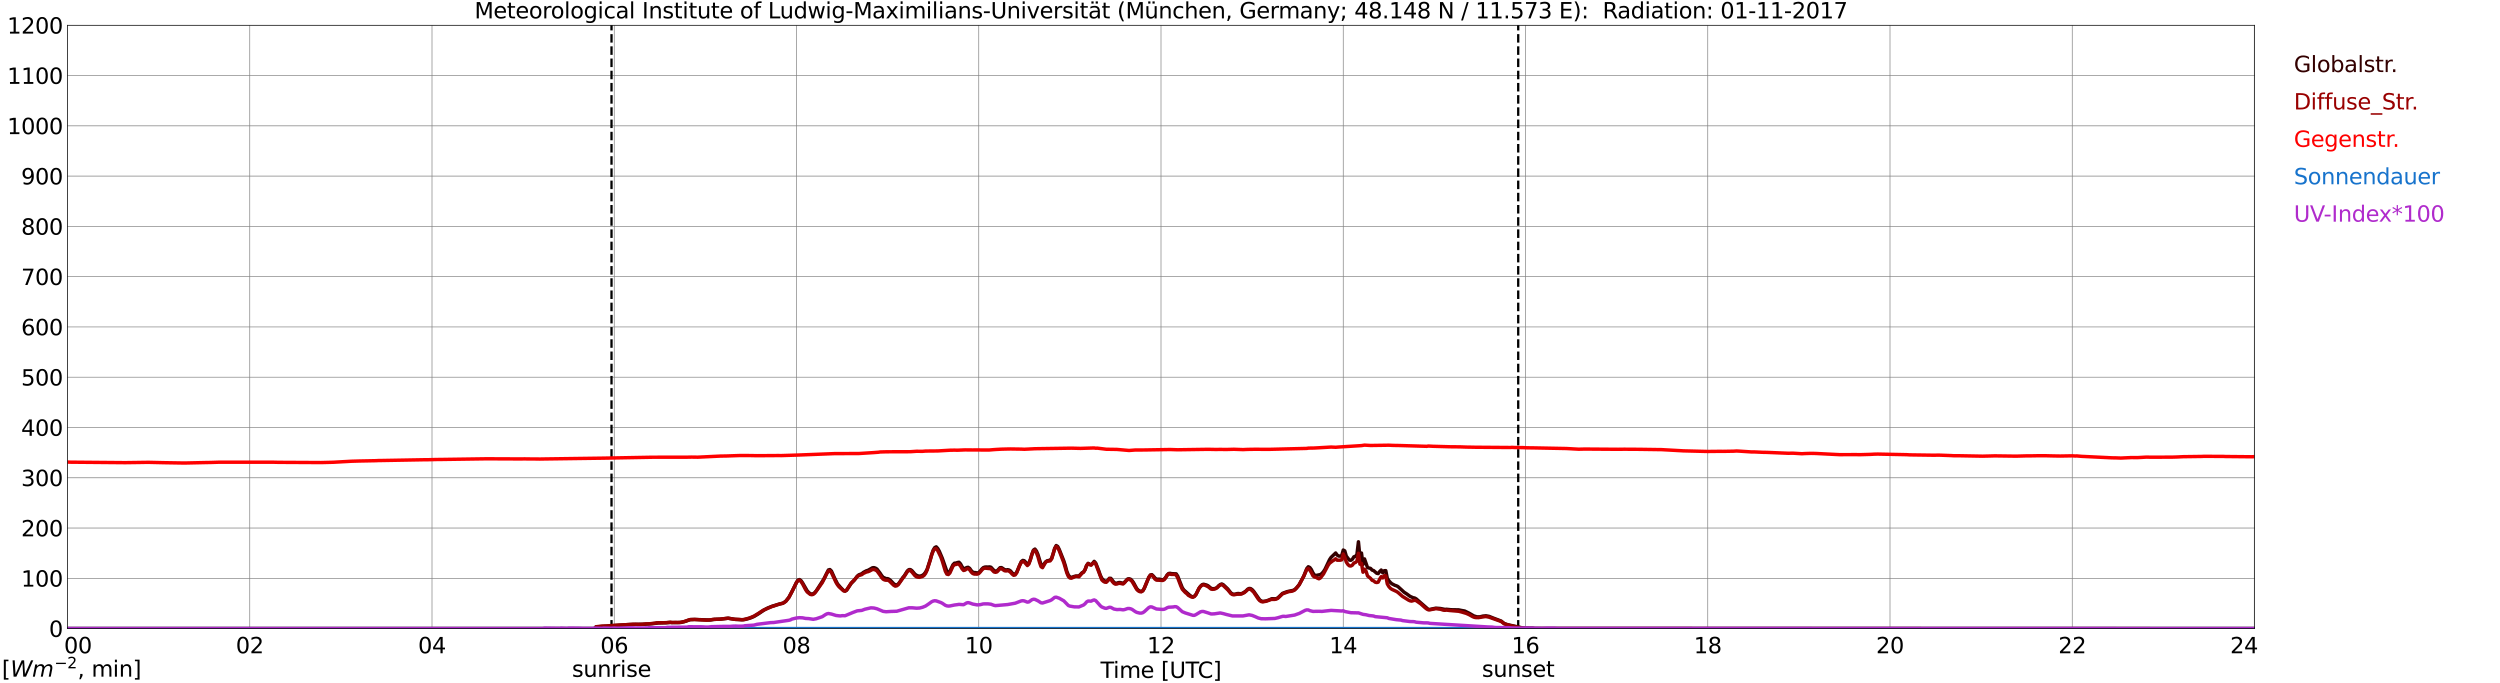 <?xml version="1.0" encoding="utf-8" standalone="no"?>
<!DOCTYPE svg PUBLIC "-//W3C//DTD SVG 1.1//EN"
  "http://www.w3.org/Graphics/SVG/1.1/DTD/svg11.dtd">
<svg xmlns:xlink="http://www.w3.org/1999/xlink" width="1085.4pt" height="296.64pt" viewBox="0 0 1085.4 296.64" xmlns="http://www.w3.org/2000/svg" version="1.1">
 <defs>
  <style type="text/css">*{stroke-linejoin: round; stroke-linecap: butt}</style>
 </defs>
 <g id="figure_1">
  <g id="patch_1">
   <path d="M 0 296.64 
L 1085.4 296.64 
L 1085.4 0 
L 0 0 
z
" style="fill: #ffffff"/>
  </g>
  <g id="axes_1">
   <g id="patch_2">
    <path d="M 29.306 272.909 
L 978.814 272.909 
L 978.814 10.976 
L 29.306 10.976 
z
" style="fill: #ffffff"/>
   </g>
   <g id="patch_3">
    <path d="M 978.814 272.909 
L 978.814 272.909 
L 978.814 10.976 
L 978.814 10.976 
z
" clip-path="url(#p71cc7fa023)" style="fill: #d3d3d3; opacity: 0.25; stroke: #d3d3d3; stroke-linejoin: miter"/>
   </g>
   <g id="matplotlib.axis_1">
    <g id="xtick_1">
     <g id="line2d_1">
      <path d="M 29.306 272.909 
L 29.306 10.976 
" clip-path="url(#p71cc7fa023)" style="fill: none; stroke: #808080; stroke-width: 0.3; stroke-linecap: square"/>
     </g>
     <g id="line2d_2"/>
     <g id="text_1">
      <!--    00 -->
      <g transform="translate(18.733 283.627) scale(0.095 -0.095)">
       <defs>
        <path id="DejaVuSans-20" transform="scale(0.016)"/>
        <path id="DejaVuSans-30" d="M 2034 4250 
Q 1547 4250 1301 3770 
Q 1056 3291 1056 2328 
Q 1056 1369 1301 889 
Q 1547 409 2034 409 
Q 2525 409 2770 889 
Q 3016 1369 3016 2328 
Q 3016 3291 2770 3770 
Q 2525 4250 2034 4250 
z
M 2034 4750 
Q 2819 4750 3233 4129 
Q 3647 3509 3647 2328 
Q 3647 1150 3233 529 
Q 2819 -91 2034 -91 
Q 1250 -91 836 529 
Q 422 1150 422 2328 
Q 422 3509 836 4129 
Q 1250 4750 2034 4750 
z
" transform="scale(0.016)"/>
       </defs>
       <use xlink:href="#DejaVuSans-20"/>
       <use xlink:href="#DejaVuSans-20" transform="translate(31.787 0)"/>
       <use xlink:href="#DejaVuSans-20" transform="translate(63.574 0)"/>
       <use xlink:href="#DejaVuSans-30" transform="translate(95.361 0)"/>
       <use xlink:href="#DejaVuSans-30" transform="translate(158.984 0)"/>
      </g>
     </g>
    </g>
    <g id="xtick_2">
     <g id="line2d_3">
      <path d="M 108.431 272.909 
L 108.431 10.976 
" clip-path="url(#p71cc7fa023)" style="fill: none; stroke: #808080; stroke-width: 0.3; stroke-linecap: square"/>
     </g>
     <g id="line2d_4"/>
     <g id="text_2">
      <!-- 02 -->
      <g transform="translate(102.387 283.627) scale(0.095 -0.095)">
       <defs>
        <path id="DejaVuSans-32" d="M 1228 531 
L 3431 531 
L 3431 0 
L 469 0 
L 469 531 
Q 828 903 1448 1529 
Q 2069 2156 2228 2338 
Q 2531 2678 2651 2914 
Q 2772 3150 2772 3378 
Q 2772 3750 2511 3984 
Q 2250 4219 1831 4219 
Q 1534 4219 1204 4116 
Q 875 4013 500 3803 
L 500 4441 
Q 881 4594 1212 4672 
Q 1544 4750 1819 4750 
Q 2544 4750 2975 4387 
Q 3406 4025 3406 3419 
Q 3406 3131 3298 2873 
Q 3191 2616 2906 2266 
Q 2828 2175 2409 1742 
Q 1991 1309 1228 531 
z
" transform="scale(0.016)"/>
       </defs>
       <use xlink:href="#DejaVuSans-30"/>
       <use xlink:href="#DejaVuSans-32" transform="translate(63.623 0)"/>
      </g>
     </g>
    </g>
    <g id="xtick_3">
     <g id="line2d_5">
      <path d="M 187.557 272.909 
L 187.557 10.976 
" clip-path="url(#p71cc7fa023)" style="fill: none; stroke: #808080; stroke-width: 0.3; stroke-linecap: square"/>
     </g>
     <g id="line2d_6"/>
     <g id="text_3">
      <!-- 04 -->
      <g transform="translate(181.513 283.627) scale(0.095 -0.095)">
       <defs>
        <path id="DejaVuSans-34" d="M 2419 4116 
L 825 1625 
L 2419 1625 
L 2419 4116 
z
M 2253 4666 
L 3047 4666 
L 3047 1625 
L 3713 1625 
L 3713 1100 
L 3047 1100 
L 3047 0 
L 2419 0 
L 2419 1100 
L 313 1100 
L 313 1709 
L 2253 4666 
z
" transform="scale(0.016)"/>
       </defs>
       <use xlink:href="#DejaVuSans-30"/>
       <use xlink:href="#DejaVuSans-34" transform="translate(63.623 0)"/>
      </g>
     </g>
    </g>
    <g id="xtick_4">
     <g id="line2d_7">
      <path d="M 266.683 272.909 
L 266.683 10.976 
" clip-path="url(#p71cc7fa023)" style="fill: none; stroke: #808080; stroke-width: 0.3; stroke-linecap: square"/>
     </g>
     <g id="line2d_8"/>
     <g id="text_4">
      <!-- 06 -->
      <g transform="translate(260.638 283.627) scale(0.095 -0.095)">
       <defs>
        <path id="DejaVuSans-36" d="M 2113 2584 
Q 1688 2584 1439 2293 
Q 1191 2003 1191 1497 
Q 1191 994 1439 701 
Q 1688 409 2113 409 
Q 2538 409 2786 701 
Q 3034 994 3034 1497 
Q 3034 2003 2786 2293 
Q 2538 2584 2113 2584 
z
M 3366 4563 
L 3366 3988 
Q 3128 4100 2886 4159 
Q 2644 4219 2406 4219 
Q 1781 4219 1451 3797 
Q 1122 3375 1075 2522 
Q 1259 2794 1537 2939 
Q 1816 3084 2150 3084 
Q 2853 3084 3261 2657 
Q 3669 2231 3669 1497 
Q 3669 778 3244 343 
Q 2819 -91 2113 -91 
Q 1303 -91 875 529 
Q 447 1150 447 2328 
Q 447 3434 972 4092 
Q 1497 4750 2381 4750 
Q 2619 4750 2861 4703 
Q 3103 4656 3366 4563 
z
" transform="scale(0.016)"/>
       </defs>
       <use xlink:href="#DejaVuSans-30"/>
       <use xlink:href="#DejaVuSans-36" transform="translate(63.623 0)"/>
      </g>
     </g>
    </g>
    <g id="xtick_5">
     <g id="line2d_9">
      <path d="M 345.808 272.909 
L 345.808 10.976 
" clip-path="url(#p71cc7fa023)" style="fill: none; stroke: #808080; stroke-width: 0.3; stroke-linecap: square"/>
     </g>
     <g id="line2d_10"/>
     <g id="text_5">
      <!-- 08 -->
      <g transform="translate(339.764 283.627) scale(0.095 -0.095)">
       <defs>
        <path id="DejaVuSans-38" d="M 2034 2216 
Q 1584 2216 1326 1975 
Q 1069 1734 1069 1313 
Q 1069 891 1326 650 
Q 1584 409 2034 409 
Q 2484 409 2743 651 
Q 3003 894 3003 1313 
Q 3003 1734 2745 1975 
Q 2488 2216 2034 2216 
z
M 1403 2484 
Q 997 2584 770 2862 
Q 544 3141 544 3541 
Q 544 4100 942 4425 
Q 1341 4750 2034 4750 
Q 2731 4750 3128 4425 
Q 3525 4100 3525 3541 
Q 3525 3141 3298 2862 
Q 3072 2584 2669 2484 
Q 3125 2378 3379 2068 
Q 3634 1759 3634 1313 
Q 3634 634 3220 271 
Q 2806 -91 2034 -91 
Q 1263 -91 848 271 
Q 434 634 434 1313 
Q 434 1759 690 2068 
Q 947 2378 1403 2484 
z
M 1172 3481 
Q 1172 3119 1398 2916 
Q 1625 2713 2034 2713 
Q 2441 2713 2670 2916 
Q 2900 3119 2900 3481 
Q 2900 3844 2670 4047 
Q 2441 4250 2034 4250 
Q 1625 4250 1398 4047 
Q 1172 3844 1172 3481 
z
" transform="scale(0.016)"/>
       </defs>
       <use xlink:href="#DejaVuSans-30"/>
       <use xlink:href="#DejaVuSans-38" transform="translate(63.623 0)"/>
      </g>
     </g>
    </g>
    <g id="xtick_6">
     <g id="line2d_11">
      <path d="M 424.934 272.909 
L 424.934 10.976 
" clip-path="url(#p71cc7fa023)" style="fill: none; stroke: #808080; stroke-width: 0.3; stroke-linecap: square"/>
     </g>
     <g id="line2d_12"/>
     <g id="text_6">
      <!-- 10 -->
      <g transform="translate(418.89 283.627) scale(0.095 -0.095)">
       <defs>
        <path id="DejaVuSans-31" d="M 794 531 
L 1825 531 
L 1825 4091 
L 703 3866 
L 703 4441 
L 1819 4666 
L 2450 4666 
L 2450 531 
L 3481 531 
L 3481 0 
L 794 0 
L 794 531 
z
" transform="scale(0.016)"/>
       </defs>
       <use xlink:href="#DejaVuSans-31"/>
       <use xlink:href="#DejaVuSans-30" transform="translate(63.623 0)"/>
      </g>
     </g>
    </g>
    <g id="xtick_7">
     <g id="line2d_13">
      <path d="M 504.06 272.909 
L 504.06 10.976 
" clip-path="url(#p71cc7fa023)" style="fill: none; stroke: #808080; stroke-width: 0.3; stroke-linecap: square"/>
     </g>
     <g id="line2d_14"/>
     <g id="text_7">
      <!-- 12 -->
      <g transform="translate(498.015 283.627) scale(0.095 -0.095)">
       <use xlink:href="#DejaVuSans-31"/>
       <use xlink:href="#DejaVuSans-32" transform="translate(63.623 0)"/>
      </g>
     </g>
    </g>
    <g id="xtick_8">
     <g id="line2d_15">
      <path d="M 583.185 272.909 
L 583.185 10.976 
" clip-path="url(#p71cc7fa023)" style="fill: none; stroke: #808080; stroke-width: 0.3; stroke-linecap: square"/>
     </g>
     <g id="line2d_16"/>
     <g id="text_8">
      <!-- 14 -->
      <g transform="translate(577.141 283.627) scale(0.095 -0.095)">
       <use xlink:href="#DejaVuSans-31"/>
       <use xlink:href="#DejaVuSans-34" transform="translate(63.623 0)"/>
      </g>
     </g>
    </g>
    <g id="xtick_9">
     <g id="line2d_17">
      <path d="M 662.311 272.909 
L 662.311 10.976 
" clip-path="url(#p71cc7fa023)" style="fill: none; stroke: #808080; stroke-width: 0.3; stroke-linecap: square"/>
     </g>
     <g id="line2d_18"/>
     <g id="text_9">
      <!-- 16 -->
      <g transform="translate(656.267 283.627) scale(0.095 -0.095)">
       <use xlink:href="#DejaVuSans-31"/>
       <use xlink:href="#DejaVuSans-36" transform="translate(63.623 0)"/>
      </g>
     </g>
    </g>
    <g id="xtick_10">
     <g id="line2d_19">
      <path d="M 741.437 272.909 
L 741.437 10.976 
" clip-path="url(#p71cc7fa023)" style="fill: none; stroke: #808080; stroke-width: 0.3; stroke-linecap: square"/>
     </g>
     <g id="line2d_20"/>
     <g id="text_10">
      <!-- 18 -->
      <g transform="translate(735.392 283.627) scale(0.095 -0.095)">
       <use xlink:href="#DejaVuSans-31"/>
       <use xlink:href="#DejaVuSans-38" transform="translate(63.623 0)"/>
      </g>
     </g>
    </g>
    <g id="xtick_11">
     <g id="line2d_21">
      <path d="M 820.562 272.909 
L 820.562 10.976 
" clip-path="url(#p71cc7fa023)" style="fill: none; stroke: #808080; stroke-width: 0.3; stroke-linecap: square"/>
     </g>
     <g id="line2d_22"/>
     <g id="text_11">
      <!-- 20 -->
      <g transform="translate(814.518 283.627) scale(0.095 -0.095)">
       <use xlink:href="#DejaVuSans-32"/>
       <use xlink:href="#DejaVuSans-30" transform="translate(63.623 0)"/>
      </g>
     </g>
    </g>
    <g id="xtick_12">
     <g id="line2d_23">
      <path d="M 899.688 272.909 
L 899.688 10.976 
" clip-path="url(#p71cc7fa023)" style="fill: none; stroke: #808080; stroke-width: 0.3; stroke-linecap: square"/>
     </g>
     <g id="line2d_24"/>
     <g id="text_12">
      <!-- 22 -->
      <g transform="translate(893.644 283.627) scale(0.095 -0.095)">
       <use xlink:href="#DejaVuSans-32"/>
       <use xlink:href="#DejaVuSans-32" transform="translate(63.623 0)"/>
      </g>
     </g>
    </g>
    <g id="xtick_13">
     <g id="line2d_25">
      <path d="M 978.814 272.909 
L 978.814 10.976 
" clip-path="url(#p71cc7fa023)" style="fill: none; stroke: #808080; stroke-width: 0.3; stroke-linecap: square"/>
     </g>
     <g id="line2d_26"/>
     <g id="text_13">
      <!-- 24    -->
      <g transform="translate(968.241 283.627) scale(0.095 -0.095)">
       <use xlink:href="#DejaVuSans-32"/>
       <use xlink:href="#DejaVuSans-34" transform="translate(63.623 0)"/>
       <use xlink:href="#DejaVuSans-20" transform="translate(127.246 0)"/>
       <use xlink:href="#DejaVuSans-20" transform="translate(159.033 0)"/>
       <use xlink:href="#DejaVuSans-20" transform="translate(190.82 0)"/>
      </g>
     </g>
    </g>
    <g id="text_14">
     <!-- Time [UTC] -->
     <g transform="translate(477.806 294.322) scale(0.095 -0.095)">
      <defs>
       <path id="DejaVuSans-54" d="M -19 4666 
L 3928 4666 
L 3928 4134 
L 2272 4134 
L 2272 0 
L 1638 0 
L 1638 4134 
L -19 4134 
L -19 4666 
z
" transform="scale(0.016)"/>
       <path id="DejaVuSans-69" d="M 603 3500 
L 1178 3500 
L 1178 0 
L 603 0 
L 603 3500 
z
M 603 4863 
L 1178 4863 
L 1178 4134 
L 603 4134 
L 603 4863 
z
" transform="scale(0.016)"/>
       <path id="DejaVuSans-6d" d="M 3328 2828 
Q 3544 3216 3844 3400 
Q 4144 3584 4550 3584 
Q 5097 3584 5394 3201 
Q 5691 2819 5691 2113 
L 5691 0 
L 5113 0 
L 5113 2094 
Q 5113 2597 4934 2840 
Q 4756 3084 4391 3084 
Q 3944 3084 3684 2787 
Q 3425 2491 3425 1978 
L 3425 0 
L 2847 0 
L 2847 2094 
Q 2847 2600 2669 2842 
Q 2491 3084 2119 3084 
Q 1678 3084 1418 2786 
Q 1159 2488 1159 1978 
L 1159 0 
L 581 0 
L 581 3500 
L 1159 3500 
L 1159 2956 
Q 1356 3278 1631 3431 
Q 1906 3584 2284 3584 
Q 2666 3584 2933 3390 
Q 3200 3197 3328 2828 
z
" transform="scale(0.016)"/>
       <path id="DejaVuSans-65" d="M 3597 1894 
L 3597 1613 
L 953 1613 
Q 991 1019 1311 708 
Q 1631 397 2203 397 
Q 2534 397 2845 478 
Q 3156 559 3463 722 
L 3463 178 
Q 3153 47 2828 -22 
Q 2503 -91 2169 -91 
Q 1331 -91 842 396 
Q 353 884 353 1716 
Q 353 2575 817 3079 
Q 1281 3584 2069 3584 
Q 2775 3584 3186 3129 
Q 3597 2675 3597 1894 
z
M 3022 2063 
Q 3016 2534 2758 2815 
Q 2500 3097 2075 3097 
Q 1594 3097 1305 2825 
Q 1016 2553 972 2059 
L 3022 2063 
z
" transform="scale(0.016)"/>
       <path id="DejaVuSans-5b" d="M 550 4863 
L 1875 4863 
L 1875 4416 
L 1125 4416 
L 1125 -397 
L 1875 -397 
L 1875 -844 
L 550 -844 
L 550 4863 
z
" transform="scale(0.016)"/>
       <path id="DejaVuSans-55" d="M 556 4666 
L 1191 4666 
L 1191 1831 
Q 1191 1081 1462 751 
Q 1734 422 2344 422 
Q 2950 422 3222 751 
Q 3494 1081 3494 1831 
L 3494 4666 
L 4128 4666 
L 4128 1753 
Q 4128 841 3676 375 
Q 3225 -91 2344 -91 
Q 1459 -91 1007 375 
Q 556 841 556 1753 
L 556 4666 
z
" transform="scale(0.016)"/>
       <path id="DejaVuSans-43" d="M 4122 4306 
L 4122 3641 
Q 3803 3938 3442 4084 
Q 3081 4231 2675 4231 
Q 1875 4231 1450 3742 
Q 1025 3253 1025 2328 
Q 1025 1406 1450 917 
Q 1875 428 2675 428 
Q 3081 428 3442 575 
Q 3803 722 4122 1019 
L 4122 359 
Q 3791 134 3420 21 
Q 3050 -91 2638 -91 
Q 1578 -91 968 557 
Q 359 1206 359 2328 
Q 359 3453 968 4101 
Q 1578 4750 2638 4750 
Q 3056 4750 3426 4639 
Q 3797 4528 4122 4306 
z
" transform="scale(0.016)"/>
       <path id="DejaVuSans-5d" d="M 1947 4863 
L 1947 -844 
L 622 -844 
L 622 -397 
L 1369 -397 
L 1369 4416 
L 622 4416 
L 622 4863 
L 1947 4863 
z
" transform="scale(0.016)"/>
      </defs>
      <use xlink:href="#DejaVuSans-54"/>
      <use xlink:href="#DejaVuSans-69" transform="translate(57.959 0)"/>
      <use xlink:href="#DejaVuSans-6d" transform="translate(85.742 0)"/>
      <use xlink:href="#DejaVuSans-65" transform="translate(183.154 0)"/>
      <use xlink:href="#DejaVuSans-20" transform="translate(244.678 0)"/>
      <use xlink:href="#DejaVuSans-5b" transform="translate(276.465 0)"/>
      <use xlink:href="#DejaVuSans-55" transform="translate(315.479 0)"/>
      <use xlink:href="#DejaVuSans-54" transform="translate(388.672 0)"/>
      <use xlink:href="#DejaVuSans-43" transform="translate(443.881 0)"/>
      <use xlink:href="#DejaVuSans-5d" transform="translate(513.705 0)"/>
     </g>
    </g>
   </g>
   <g id="matplotlib.axis_2">
    <g id="ytick_1">
     <g id="line2d_27">
      <path d="M 29.306 272.909 
L 978.814 272.909 
" clip-path="url(#p71cc7fa023)" style="fill: none; stroke: #808080; stroke-width: 0.3; stroke-linecap: square"/>
     </g>
     <g id="line2d_28"/>
     <g id="text_15">
      <!-- 0 -->
      <g transform="translate(21.261 276.518) scale(0.095 -0.095)">
       <use xlink:href="#DejaVuSans-30"/>
      </g>
     </g>
    </g>
    <g id="ytick_2">
     <g id="line2d_29">
      <path d="M 29.306 251.081 
L 978.814 251.081 
" clip-path="url(#p71cc7fa023)" style="fill: none; stroke: #808080; stroke-width: 0.3; stroke-linecap: square"/>
     </g>
     <g id="line2d_30"/>
     <g id="text_16">
      <!-- 100 -->
      <g transform="translate(9.173 254.69) scale(0.095 -0.095)">
       <use xlink:href="#DejaVuSans-31"/>
       <use xlink:href="#DejaVuSans-30" transform="translate(63.623 0)"/>
       <use xlink:href="#DejaVuSans-30" transform="translate(127.246 0)"/>
      </g>
     </g>
    </g>
    <g id="ytick_3">
     <g id="line2d_31">
      <path d="M 29.306 229.253 
L 978.814 229.253 
" clip-path="url(#p71cc7fa023)" style="fill: none; stroke: #808080; stroke-width: 0.3; stroke-linecap: square"/>
     </g>
     <g id="line2d_32"/>
     <g id="text_17">
      <!-- 200 -->
      <g transform="translate(9.173 232.863) scale(0.095 -0.095)">
       <use xlink:href="#DejaVuSans-32"/>
       <use xlink:href="#DejaVuSans-30" transform="translate(63.623 0)"/>
       <use xlink:href="#DejaVuSans-30" transform="translate(127.246 0)"/>
      </g>
     </g>
    </g>
    <g id="ytick_4">
     <g id="line2d_33">
      <path d="M 29.306 207.426 
L 978.814 207.426 
" clip-path="url(#p71cc7fa023)" style="fill: none; stroke: #808080; stroke-width: 0.3; stroke-linecap: square"/>
     </g>
     <g id="line2d_34"/>
     <g id="text_18">
      <!-- 300 -->
      <g transform="translate(9.173 211.035) scale(0.095 -0.095)">
       <defs>
        <path id="DejaVuSans-33" d="M 2597 2516 
Q 3050 2419 3304 2112 
Q 3559 1806 3559 1356 
Q 3559 666 3084 287 
Q 2609 -91 1734 -91 
Q 1441 -91 1130 -33 
Q 819 25 488 141 
L 488 750 
Q 750 597 1062 519 
Q 1375 441 1716 441 
Q 2309 441 2620 675 
Q 2931 909 2931 1356 
Q 2931 1769 2642 2001 
Q 2353 2234 1838 2234 
L 1294 2234 
L 1294 2753 
L 1863 2753 
Q 2328 2753 2575 2939 
Q 2822 3125 2822 3475 
Q 2822 3834 2567 4026 
Q 2313 4219 1838 4219 
Q 1578 4219 1281 4162 
Q 984 4106 628 3988 
L 628 4550 
Q 988 4650 1302 4700 
Q 1616 4750 1894 4750 
Q 2613 4750 3031 4423 
Q 3450 4097 3450 3541 
Q 3450 3153 3228 2886 
Q 3006 2619 2597 2516 
z
" transform="scale(0.016)"/>
       </defs>
       <use xlink:href="#DejaVuSans-33"/>
       <use xlink:href="#DejaVuSans-30" transform="translate(63.623 0)"/>
       <use xlink:href="#DejaVuSans-30" transform="translate(127.246 0)"/>
      </g>
     </g>
    </g>
    <g id="ytick_5">
     <g id="line2d_35">
      <path d="M 29.306 185.598 
L 978.814 185.598 
" clip-path="url(#p71cc7fa023)" style="fill: none; stroke: #808080; stroke-width: 0.3; stroke-linecap: square"/>
     </g>
     <g id="line2d_36"/>
     <g id="text_19">
      <!-- 400 -->
      <g transform="translate(9.173 189.207) scale(0.095 -0.095)">
       <use xlink:href="#DejaVuSans-34"/>
       <use xlink:href="#DejaVuSans-30" transform="translate(63.623 0)"/>
       <use xlink:href="#DejaVuSans-30" transform="translate(127.246 0)"/>
      </g>
     </g>
    </g>
    <g id="ytick_6">
     <g id="line2d_37">
      <path d="M 29.306 163.77 
L 978.814 163.77 
" clip-path="url(#p71cc7fa023)" style="fill: none; stroke: #808080; stroke-width: 0.3; stroke-linecap: square"/>
     </g>
     <g id="line2d_38"/>
     <g id="text_20">
      <!-- 500 -->
      <g transform="translate(9.173 167.379) scale(0.095 -0.095)">
       <defs>
        <path id="DejaVuSans-35" d="M 691 4666 
L 3169 4666 
L 3169 4134 
L 1269 4134 
L 1269 2991 
Q 1406 3038 1543 3061 
Q 1681 3084 1819 3084 
Q 2600 3084 3056 2656 
Q 3513 2228 3513 1497 
Q 3513 744 3044 326 
Q 2575 -91 1722 -91 
Q 1428 -91 1123 -41 
Q 819 9 494 109 
L 494 744 
Q 775 591 1075 516 
Q 1375 441 1709 441 
Q 2250 441 2565 725 
Q 2881 1009 2881 1497 
Q 2881 1984 2565 2268 
Q 2250 2553 1709 2553 
Q 1456 2553 1204 2497 
Q 953 2441 691 2322 
L 691 4666 
z
" transform="scale(0.016)"/>
       </defs>
       <use xlink:href="#DejaVuSans-35"/>
       <use xlink:href="#DejaVuSans-30" transform="translate(63.623 0)"/>
       <use xlink:href="#DejaVuSans-30" transform="translate(127.246 0)"/>
      </g>
     </g>
    </g>
    <g id="ytick_7">
     <g id="line2d_39">
      <path d="M 29.306 141.942 
L 978.814 141.942 
" clip-path="url(#p71cc7fa023)" style="fill: none; stroke: #808080; stroke-width: 0.3; stroke-linecap: square"/>
     </g>
     <g id="line2d_40"/>
     <g id="text_21">
      <!-- 600 -->
      <g transform="translate(9.173 145.551) scale(0.095 -0.095)">
       <use xlink:href="#DejaVuSans-36"/>
       <use xlink:href="#DejaVuSans-30" transform="translate(63.623 0)"/>
       <use xlink:href="#DejaVuSans-30" transform="translate(127.246 0)"/>
      </g>
     </g>
    </g>
    <g id="ytick_8">
     <g id="line2d_41">
      <path d="M 29.306 120.114 
L 978.814 120.114 
" clip-path="url(#p71cc7fa023)" style="fill: none; stroke: #808080; stroke-width: 0.3; stroke-linecap: square"/>
     </g>
     <g id="line2d_42"/>
     <g id="text_22">
      <!-- 700 -->
      <g transform="translate(9.173 123.724) scale(0.095 -0.095)">
       <defs>
        <path id="DejaVuSans-37" d="M 525 4666 
L 3525 4666 
L 3525 4397 
L 1831 0 
L 1172 0 
L 2766 4134 
L 525 4134 
L 525 4666 
z
" transform="scale(0.016)"/>
       </defs>
       <use xlink:href="#DejaVuSans-37"/>
       <use xlink:href="#DejaVuSans-30" transform="translate(63.623 0)"/>
       <use xlink:href="#DejaVuSans-30" transform="translate(127.246 0)"/>
      </g>
     </g>
    </g>
    <g id="ytick_9">
     <g id="line2d_43">
      <path d="M 29.306 98.287 
L 978.814 98.287 
" clip-path="url(#p71cc7fa023)" style="fill: none; stroke: #808080; stroke-width: 0.3; stroke-linecap: square"/>
     </g>
     <g id="line2d_44"/>
     <g id="text_23">
      <!-- 800 -->
      <g transform="translate(9.173 101.896) scale(0.095 -0.095)">
       <use xlink:href="#DejaVuSans-38"/>
       <use xlink:href="#DejaVuSans-30" transform="translate(63.623 0)"/>
       <use xlink:href="#DejaVuSans-30" transform="translate(127.246 0)"/>
      </g>
     </g>
    </g>
    <g id="ytick_10">
     <g id="line2d_45">
      <path d="M 29.306 76.459 
L 978.814 76.459 
" clip-path="url(#p71cc7fa023)" style="fill: none; stroke: #808080; stroke-width: 0.3; stroke-linecap: square"/>
     </g>
     <g id="line2d_46"/>
     <g id="text_24">
      <!-- 900 -->
      <g transform="translate(9.173 80.068) scale(0.095 -0.095)">
       <defs>
        <path id="DejaVuSans-39" d="M 703 97 
L 703 672 
Q 941 559 1184 500 
Q 1428 441 1663 441 
Q 2288 441 2617 861 
Q 2947 1281 2994 2138 
Q 2813 1869 2534 1725 
Q 2256 1581 1919 1581 
Q 1219 1581 811 2004 
Q 403 2428 403 3163 
Q 403 3881 828 4315 
Q 1253 4750 1959 4750 
Q 2769 4750 3195 4129 
Q 3622 3509 3622 2328 
Q 3622 1225 3098 567 
Q 2575 -91 1691 -91 
Q 1453 -91 1209 -44 
Q 966 3 703 97 
z
M 1959 2075 
Q 2384 2075 2632 2365 
Q 2881 2656 2881 3163 
Q 2881 3666 2632 3958 
Q 2384 4250 1959 4250 
Q 1534 4250 1286 3958 
Q 1038 3666 1038 3163 
Q 1038 2656 1286 2365 
Q 1534 2075 1959 2075 
z
" transform="scale(0.016)"/>
       </defs>
       <use xlink:href="#DejaVuSans-39"/>
       <use xlink:href="#DejaVuSans-30" transform="translate(63.623 0)"/>
       <use xlink:href="#DejaVuSans-30" transform="translate(127.246 0)"/>
      </g>
     </g>
    </g>
    <g id="ytick_11">
     <g id="line2d_47">
      <path d="M 29.306 54.631 
L 978.814 54.631 
" clip-path="url(#p71cc7fa023)" style="fill: none; stroke: #808080; stroke-width: 0.3; stroke-linecap: square"/>
     </g>
     <g id="line2d_48"/>
     <g id="text_25">
      <!-- 1000 -->
      <g transform="translate(3.128 58.24) scale(0.095 -0.095)">
       <use xlink:href="#DejaVuSans-31"/>
       <use xlink:href="#DejaVuSans-30" transform="translate(63.623 0)"/>
       <use xlink:href="#DejaVuSans-30" transform="translate(127.246 0)"/>
       <use xlink:href="#DejaVuSans-30" transform="translate(190.869 0)"/>
      </g>
     </g>
    </g>
    <g id="ytick_12">
     <g id="line2d_49">
      <path d="M 29.306 32.803 
L 978.814 32.803 
" clip-path="url(#p71cc7fa023)" style="fill: none; stroke: #808080; stroke-width: 0.3; stroke-linecap: square"/>
     </g>
     <g id="line2d_50"/>
     <g id="text_26">
      <!-- 1100 -->
      <g transform="translate(3.128 36.413) scale(0.095 -0.095)">
       <use xlink:href="#DejaVuSans-31"/>
       <use xlink:href="#DejaVuSans-31" transform="translate(63.623 0)"/>
       <use xlink:href="#DejaVuSans-30" transform="translate(127.246 0)"/>
       <use xlink:href="#DejaVuSans-30" transform="translate(190.869 0)"/>
      </g>
     </g>
    </g>
    <g id="ytick_13">
     <g id="line2d_51">
      <path d="M 29.306 10.976 
L 978.814 10.976 
" clip-path="url(#p71cc7fa023)" style="fill: none; stroke: #808080; stroke-width: 0.3; stroke-linecap: square"/>
     </g>
     <g id="line2d_52"/>
     <g id="text_27">
      <!-- 1200 -->
      <g transform="translate(3.128 14.585) scale(0.095 -0.095)">
       <use xlink:href="#DejaVuSans-31"/>
       <use xlink:href="#DejaVuSans-32" transform="translate(63.623 0)"/>
       <use xlink:href="#DejaVuSans-30" transform="translate(127.246 0)"/>
       <use xlink:href="#DejaVuSans-30" transform="translate(190.869 0)"/>
      </g>
     </g>
    </g>
   </g>
   <g id="line2d_53">
    <path d="M 265.496 272.909 
L 265.496 10.976 
" clip-path="url(#p71cc7fa023)" style="fill: none; stroke-dasharray: 3.7,1.6; stroke-dashoffset: 0; stroke: #000000"/>
   </g>
   <g id="line2d_54">
    <path d="M 659.146 272.909 
L 659.146 10.976 
" clip-path="url(#p71cc7fa023)" style="fill: none; stroke-dasharray: 3.7,1.6; stroke-dashoffset: 0; stroke: #000000"/>
   </g>
   <g id="line2d_55">
    <path d="M 29.306 272.909 
L 258.111 272.909 
L 258.77 272.188 
L 264.045 271.802 
L 265.364 271.715 
L 267.342 271.536 
L 271.298 271.27 
L 272.617 271.18 
L 274.595 271.093 
L 279.87 271.003 
L 281.849 270.885 
L 283.167 270.796 
L 285.805 270.471 
L 289.102 270.381 
L 291.08 270.263 
L 293.717 270.322 
L 295.696 270.233 
L 297.674 269.731 
L 299.652 269.019 
L 301.63 268.93 
L 303.608 269.019 
L 308.224 269.196 
L 310.202 268.901 
L 311.521 268.842 
L 312.839 268.812 
L 316.136 268.397 
L 319.433 268.93 
L 322.071 269.078 
L 323.39 268.96 
L 324.708 268.635 
L 326.027 268.22 
L 327.346 267.657 
L 329.324 266.472 
L 331.961 264.695 
L 333.28 263.983 
L 335.258 263.185 
L 339.215 262.03 
L 339.874 261.881 
L 340.533 261.497 
L 341.193 260.962 
L 342.512 259.334 
L 343.83 256.876 
L 345.808 252.849 
L 346.468 251.841 
L 347.127 251.633 
L 347.787 252.107 
L 348.446 253.056 
L 350.424 256.49 
L 351.083 257.202 
L 351.743 257.734 
L 352.402 257.942 
L 353.062 257.795 
L 353.721 257.319 
L 354.38 256.551 
L 357.677 251.398 
L 359.655 247.458 
L 360.315 247.281 
L 360.974 247.931 
L 362.293 250.893 
L 363.612 253.5 
L 364.93 255.041 
L 366.249 256.372 
L 366.909 256.61 
L 367.568 256.254 
L 369.546 253.292 
L 370.865 251.961 
L 372.184 250.153 
L 372.843 249.59 
L 374.162 249.086 
L 374.821 248.525 
L 376.14 247.813 
L 376.799 247.637 
L 378.118 246.894 
L 378.777 246.51 
L 379.437 246.451 
L 380.096 246.659 
L 380.756 247.073 
L 382.074 248.82 
L 382.734 249.828 
L 383.393 250.627 
L 384.712 251.219 
L 385.371 251.219 
L 386.031 251.515 
L 386.69 252.048 
L 388.009 253.441 
L 388.668 253.884 
L 389.328 253.973 
L 389.987 253.558 
L 390.646 252.701 
L 391.965 250.745 
L 392.624 249.974 
L 393.943 247.872 
L 394.603 247.309 
L 395.262 247.281 
L 395.921 247.754 
L 397.24 249.293 
L 397.899 249.767 
L 398.559 250.035 
L 399.218 250.153 
L 399.878 250.035 
L 400.537 249.767 
L 401.196 249.265 
L 401.856 248.405 
L 402.515 247.161 
L 403.834 243.105 
L 404.493 240.735 
L 405.153 238.868 
L 405.812 237.744 
L 406.471 237.417 
L 407.131 238.128 
L 407.79 239.283 
L 409.109 242.394 
L 411.087 248.049 
L 411.746 248.436 
L 412.406 248.021 
L 413.725 245.207 
L 414.384 244.526 
L 415.043 244.467 
L 415.703 244.229 
L 416.362 244.111 
L 417.022 244.821 
L 417.681 246.037 
L 418.34 246.894 
L 419 246.807 
L 419.659 246.421 
L 420.318 246.303 
L 420.978 246.746 
L 421.637 247.696 
L 422.297 248.377 
L 422.956 248.584 
L 423.615 248.612 
L 424.275 248.761 
L 424.934 248.584 
L 425.593 247.931 
L 426.253 247.073 
L 426.912 246.451 
L 427.572 246.213 
L 428.231 246.155 
L 428.89 246.213 
L 429.55 246.126 
L 430.209 246.244 
L 431.528 247.665 
L 432.187 247.962 
L 432.847 247.903 
L 434.165 246.48 
L 434.825 246.421 
L 436.144 247.309 
L 436.803 247.458 
L 437.462 247.34 
L 438.122 247.488 
L 438.781 247.931 
L 439.44 248.761 
L 440.1 249.293 
L 440.759 249.234 
L 441.419 248.405 
L 443.397 243.815 
L 444.056 243.313 
L 444.716 243.459 
L 446.034 244.91 
L 446.694 244.496 
L 447.353 242.867 
L 448.012 240.617 
L 448.672 238.84 
L 449.331 238.395 
L 449.991 239.255 
L 450.65 240.794 
L 451.969 245.148 
L 452.628 245.77 
L 453.947 243.963 
L 454.606 243.489 
L 455.925 243.192 
L 456.584 242.394 
L 457.244 240.409 
L 457.903 238.07 
L 458.563 236.856 
L 459.222 237.271 
L 459.881 238.543 
L 461.859 243.518 
L 462.519 245.591 
L 463.178 248.08 
L 463.838 249.649 
L 464.497 250.479 
L 465.156 250.686 
L 466.475 250.243 
L 467.134 250.094 
L 468.453 250.064 
L 469.772 248.671 
L 470.431 248.346 
L 471.091 247.309 
L 471.75 245.532 
L 472.409 244.585 
L 473.069 244.969 
L 473.728 245.207 
L 474.388 244.555 
L 475.047 243.725 
L 475.706 244.437 
L 477.025 247.754 
L 477.685 249.708 
L 478.344 251.07 
L 479.003 251.812 
L 479.663 252.227 
L 480.322 252.463 
L 480.981 251.93 
L 481.641 251.07 
L 482.3 251.101 
L 483.619 252.819 
L 484.278 253.203 
L 484.938 253.203 
L 485.597 252.936 
L 486.256 252.908 
L 487.575 253.233 
L 488.235 252.76 
L 489.553 251.367 
L 490.213 251.277 
L 490.872 251.485 
L 491.532 252.107 
L 492.191 253.085 
L 493.51 255.514 
L 494.169 256.224 
L 494.828 256.61 
L 495.488 256.787 
L 496.147 256.462 
L 496.807 255.425 
L 498.785 250.627 
L 499.444 249.649 
L 500.103 249.501 
L 500.763 250.123 
L 501.422 250.924 
L 502.082 251.485 
L 503.4 251.456 
L 504.719 251.753 
L 505.379 251.485 
L 506.038 250.775 
L 506.697 249.649 
L 507.357 248.999 
L 508.016 248.909 
L 508.675 249.058 
L 510.654 249.147 
L 511.313 250.153 
L 513.291 255.158 
L 513.95 256.136 
L 516.588 258.476 
L 517.247 258.919 
L 517.907 259.157 
L 518.566 258.86 
L 519.226 258.09 
L 520.544 255.484 
L 521.204 254.536 
L 521.863 253.884 
L 522.522 253.648 
L 523.841 254.004 
L 524.501 254.329 
L 525.819 255.425 
L 526.479 255.602 
L 527.138 255.573 
L 527.797 255.425 
L 528.457 255.01 
L 529.116 254.298 
L 529.776 253.796 
L 530.435 253.53 
L 531.094 253.855 
L 533.073 255.722 
L 534.391 257.409 
L 535.051 257.854 
L 535.71 258 
L 536.369 257.942 
L 537.029 257.734 
L 537.688 257.675 
L 538.348 257.765 
L 539.007 257.734 
L 539.666 257.468 
L 540.985 256.551 
L 541.644 255.839 
L 542.304 255.484 
L 542.963 255.543 
L 543.623 255.988 
L 544.282 256.697 
L 546.919 260.46 
L 547.579 260.904 
L 548.238 261.111 
L 549.557 260.962 
L 550.876 260.519 
L 552.195 259.926 
L 553.513 259.987 
L 554.173 259.897 
L 554.832 259.541 
L 556.81 257.616 
L 558.788 256.876 
L 561.426 256.313 
L 562.085 255.988 
L 562.745 255.425 
L 564.063 253.825 
L 566.042 250.123 
L 567.36 246.836 
L 568.02 246.065 
L 568.679 246.392 
L 569.338 247.281 
L 569.998 248.671 
L 570.657 249.649 
L 571.317 249.857 
L 573.295 249.442 
L 573.954 248.94 
L 574.613 248.169 
L 575.273 247.132 
L 577.251 242.957 
L 577.91 241.979 
L 579.889 240.084 
L 580.548 241.001 
L 581.207 241.416 
L 581.867 241.446 
L 582.526 241.208 
L 583.185 238.809 
L 583.845 239.165 
L 584.504 241.446 
L 585.823 243.164 
L 586.482 243.251 
L 587.142 242.808 
L 587.801 241.741 
L 588.46 241.564 
L 589.12 240.765 
L 589.779 235.225 
L 590.439 241.83 
L 591.098 240.113 
L 591.757 245.059 
L 592.417 242.66 
L 593.736 246.451 
L 595.054 246.777 
L 595.714 247.517 
L 596.373 247.724 
L 597.692 248.879 
L 598.351 249.027 
L 599.011 248.139 
L 599.67 247.488 
L 600.329 248.702 
L 600.989 247.783 
L 601.648 247.754 
L 602.307 251.101 
L 602.967 252.079 
L 603.626 252.849 
L 604.286 253.441 
L 605.604 254.122 
L 606.264 254.329 
L 606.923 254.654 
L 608.901 256.462 
L 609.561 257.084 
L 610.879 257.942 
L 612.198 258.919 
L 613.517 259.511 
L 614.176 259.631 
L 614.836 259.987 
L 620.111 264.577 
L 620.77 264.606 
L 622.089 264.311 
L 623.408 264.042 
L 625.386 264.191 
L 627.364 264.577 
L 628.023 264.518 
L 630.001 264.726 
L 633.298 264.785 
L 634.617 265.051 
L 635.936 265.287 
L 637.914 266.264 
L 639.892 267.419 
L 641.211 267.805 
L 642.53 267.805 
L 643.848 267.478 
L 645.167 267.36 
L 646.486 267.598 
L 648.464 268.397 
L 651.761 269.641 
L 653.08 270.706 
L 654.399 271.18 
L 660.992 272.603 
L 662.311 272.691 
L 665.608 272.752 
L 666.267 272.909 
L 978.154 272.909 
L 978.154 272.909 
" clip-path="url(#p71cc7fa023)" style="fill: none; stroke: #330000; stroke-width: 1.5; stroke-linecap: square"/>
   </g>
   <g id="line2d_56">
    <path d="M 29.306 272.909 
L 258.111 272.909 
L 258.77 272.106 
L 261.408 271.811 
L 263.386 271.769 
L 265.364 271.601 
L 266.683 271.516 
L 275.255 271.014 
L 277.892 271.097 
L 279.211 271.014 
L 280.53 270.846 
L 281.849 270.846 
L 283.167 270.678 
L 284.486 270.551 
L 285.145 270.383 
L 289.102 270.342 
L 291.08 270.132 
L 291.739 270.3 
L 293.058 270.215 
L 295.036 270.257 
L 296.355 270.006 
L 297.014 269.879 
L 298.992 269.165 
L 299.652 268.997 
L 301.63 268.956 
L 306.905 269.25 
L 308.883 269.041 
L 309.543 268.914 
L 312.18 268.831 
L 316.136 268.41 
L 318.774 268.873 
L 320.752 268.914 
L 322.071 269.041 
L 322.73 269.041 
L 325.368 268.327 
L 327.346 267.487 
L 329.324 266.269 
L 331.302 264.968 
L 335.258 263.289 
L 335.918 263.121 
L 337.236 262.617 
L 338.555 262.198 
L 339.874 261.947 
L 341.193 261.065 
L 342.512 259.387 
L 344.49 255.567 
L 345.808 252.88 
L 346.468 252.081 
L 347.127 251.915 
L 347.787 252.502 
L 348.446 253.508 
L 349.765 256.027 
L 350.424 256.992 
L 351.743 258.042 
L 352.402 258.21 
L 353.062 258.042 
L 353.721 257.496 
L 355.04 255.735 
L 356.359 253.844 
L 357.018 252.921 
L 358.337 250.278 
L 358.996 248.892 
L 359.655 247.883 
L 360.315 247.842 
L 360.974 248.597 
L 362.952 252.838 
L 363.612 253.93 
L 364.271 254.768 
L 366.249 256.531 
L 366.909 256.658 
L 367.568 256.154 
L 369.546 253.131 
L 371.524 251.116 
L 372.184 250.319 
L 372.843 249.898 
L 374.162 249.479 
L 374.821 248.975 
L 376.14 248.346 
L 376.799 248.219 
L 377.459 247.968 
L 378.777 247.255 
L 379.437 247.255 
L 380.096 247.464 
L 380.756 247.883 
L 382.074 249.688 
L 382.734 250.697 
L 383.393 251.452 
L 384.053 251.788 
L 384.712 251.915 
L 385.371 251.871 
L 386.031 252.166 
L 387.349 253.467 
L 388.009 254.098 
L 388.668 254.475 
L 389.328 254.349 
L 389.987 253.844 
L 391.965 251.033 
L 392.624 250.234 
L 393.943 248.178 
L 394.603 247.632 
L 395.262 247.715 
L 395.921 248.346 
L 397.24 249.942 
L 397.899 250.444 
L 398.559 250.612 
L 399.218 250.655 
L 400.537 250.278 
L 401.196 249.815 
L 401.856 248.933 
L 402.515 247.506 
L 403.834 243.308 
L 404.493 241.001 
L 405.153 239.237 
L 405.812 238.273 
L 406.471 238.187 
L 407.131 239.069 
L 408.45 241.798 
L 409.109 243.644 
L 410.428 248.01 
L 411.087 249.269 
L 411.746 249.437 
L 412.406 248.765 
L 413.725 245.827 
L 414.384 245.155 
L 415.043 245.072 
L 415.703 244.862 
L 416.362 244.987 
L 417.022 245.786 
L 417.681 246.96 
L 418.34 247.674 
L 419 247.506 
L 419.659 247.004 
L 420.318 246.877 
L 420.978 247.381 
L 421.637 248.346 
L 422.297 248.975 
L 422.956 249.228 
L 424.275 249.269 
L 424.934 249.018 
L 425.593 248.346 
L 426.253 247.506 
L 426.912 246.877 
L 427.572 246.667 
L 430.209 246.918 
L 431.528 248.305 
L 432.187 248.473 
L 432.847 248.305 
L 434.165 246.918 
L 434.825 246.918 
L 436.144 247.8 
L 436.803 247.883 
L 437.462 247.759 
L 438.122 248.01 
L 438.781 248.514 
L 439.44 249.269 
L 440.1 249.774 
L 440.759 249.605 
L 441.419 248.682 
L 442.737 245.323 
L 443.397 244.19 
L 444.056 243.771 
L 444.716 244.022 
L 446.034 245.532 
L 446.694 244.904 
L 447.353 243.016 
L 448.012 240.748 
L 448.672 239.111 
L 449.331 238.86 
L 449.991 240.034 
L 450.65 241.756 
L 451.309 244.107 
L 451.969 246.037 
L 452.628 246.458 
L 453.947 244.149 
L 454.606 243.686 
L 455.925 243.518 
L 456.584 242.638 
L 457.903 238.229 
L 458.563 237.223 
L 459.222 237.81 
L 459.881 239.111 
L 461.2 242.594 
L 461.859 244.317 
L 463.178 248.765 
L 463.838 250.278 
L 464.497 250.948 
L 465.156 251.033 
L 467.134 250.193 
L 468.453 250.402 
L 469.772 248.892 
L 470.431 248.429 
L 471.091 247.338 
L 471.75 245.532 
L 472.409 244.736 
L 473.069 245.155 
L 473.728 245.367 
L 474.388 244.653 
L 475.047 244.149 
L 475.706 244.821 
L 478.344 251.747 
L 479.003 252.375 
L 479.663 252.753 
L 480.322 252.795 
L 480.981 252.124 
L 481.641 251.284 
L 482.3 251.535 
L 482.96 252.543 
L 483.619 253.257 
L 484.278 253.635 
L 484.938 253.552 
L 485.597 253.299 
L 486.256 253.257 
L 487.575 253.552 
L 488.235 253.006 
L 488.894 252.166 
L 489.553 251.579 
L 490.213 251.535 
L 490.872 251.83 
L 491.532 252.502 
L 493.51 255.901 
L 494.169 256.531 
L 494.828 256.868 
L 495.488 256.951 
L 496.147 256.531 
L 496.807 255.355 
L 498.125 252.166 
L 498.785 250.612 
L 499.444 249.732 
L 500.103 249.815 
L 500.763 250.487 
L 501.422 251.411 
L 502.082 251.871 
L 504.06 251.956 
L 504.719 252.039 
L 505.379 251.747 
L 506.038 250.948 
L 506.697 249.857 
L 507.357 249.186 
L 508.675 249.396 
L 509.994 249.396 
L 510.654 249.688 
L 511.313 250.865 
L 512.632 254.349 
L 513.291 255.818 
L 514.61 257.245 
L 515.269 257.749 
L 515.929 258.463 
L 517.247 259.175 
L 517.907 259.301 
L 518.566 258.965 
L 519.226 258.169 
L 520.544 255.44 
L 521.204 254.6 
L 521.863 254.098 
L 522.522 253.93 
L 523.182 254.098 
L 524.501 254.726 
L 525.819 255.776 
L 526.479 255.859 
L 527.138 255.776 
L 527.797 255.567 
L 528.457 255.145 
L 529.116 254.475 
L 529.776 254.013 
L 530.435 253.844 
L 531.094 254.222 
L 533.073 256.112 
L 534.391 257.706 
L 535.051 258.127 
L 535.71 258.251 
L 537.029 258 
L 538.348 257.959 
L 539.007 257.874 
L 540.326 257.245 
L 541.644 256.027 
L 542.304 255.735 
L 542.963 255.859 
L 544.282 257.077 
L 546.26 260.057 
L 546.919 260.77 
L 547.579 261.192 
L 548.238 261.316 
L 549.557 261.065 
L 550.876 260.646 
L 551.535 260.351 
L 552.195 260.225 
L 553.513 260.225 
L 554.173 260.057 
L 554.832 259.72 
L 556.81 257.832 
L 559.448 256.868 
L 560.766 256.7 
L 561.426 256.49 
L 562.085 256.154 
L 563.404 254.726 
L 564.063 253.844 
L 566.042 250.193 
L 567.36 247.17 
L 568.02 246.792 
L 568.679 247.549 
L 569.338 248.597 
L 569.998 249.942 
L 570.657 250.529 
L 571.317 250.612 
L 571.976 251.033 
L 572.635 251.284 
L 573.295 250.906 
L 574.613 249.186 
L 575.932 246.709 
L 576.592 245.449 
L 577.251 244.526 
L 578.57 243.518 
L 579.229 243.14 
L 579.889 242.594 
L 580.548 243.225 
L 581.867 243.225 
L 582.526 243.057 
L 583.185 240.497 
L 583.845 241.966 
L 584.504 244.022 
L 585.164 245.03 
L 585.823 245.659 
L 586.482 245.744 
L 587.142 245.367 
L 587.801 244.441 
L 588.46 244.231 
L 589.12 243.644 
L 589.779 240.202 
L 590.439 244.945 
L 591.098 244.609 
L 591.757 248.429 
L 592.417 247.128 
L 593.076 248.01 
L 593.736 250.066 
L 595.054 251.116 
L 595.714 251.956 
L 596.373 252.166 
L 597.032 252.753 
L 597.692 252.921 
L 598.351 252.753 
L 599.011 251.411 
L 599.67 250.361 
L 600.329 250.906 
L 600.989 249.942 
L 601.648 250.025 
L 602.307 253.508 
L 602.967 254.643 
L 603.626 255.399 
L 604.286 255.859 
L 606.264 256.782 
L 606.923 257.204 
L 608.901 258.924 
L 611.539 260.561 
L 612.198 260.856 
L 612.858 260.98 
L 614.176 260.602 
L 614.836 260.77 
L 616.814 262.156 
L 618.792 263.92 
L 619.451 264.422 
L 620.111 264.758 
L 620.77 264.758 
L 623.408 264.254 
L 625.386 264.507 
L 626.705 264.926 
L 627.364 264.968 
L 628.023 264.885 
L 629.342 265.053 
L 633.298 265.389 
L 634.617 265.723 
L 636.595 266.312 
L 637.914 266.9 
L 639.233 267.655 
L 639.892 267.95 
L 640.552 268.118 
L 641.87 268.159 
L 644.508 267.74 
L 645.167 267.696 
L 646.486 267.95 
L 649.783 269.124 
L 651.761 269.838 
L 653.08 270.846 
L 655.717 271.601 
L 659.014 272.315 
L 659.674 272.483 
L 662.311 272.734 
L 663.63 272.817 
L 978.154 272.909 
L 978.154 272.909 
" clip-path="url(#p71cc7fa023)" style="fill: none; stroke: #990000; stroke-width: 1.5; stroke-linecap: square"/>
   </g>
   <g id="line2d_57">
    <path d="M 29.306 200.607 
L 30.625 200.657 
L 54.362 200.866 
L 60.297 200.786 
L 62.934 200.74 
L 64.912 200.735 
L 70.847 200.873 
L 80.078 201.028 
L 89.969 200.805 
L 91.288 200.792 
L 95.244 200.663 
L 118.322 200.663 
L 120.96 200.727 
L 137.444 200.814 
L 139.422 200.827 
L 144.697 200.692 
L 152.61 200.251 
L 155.907 200.155 
L 163.16 200.011 
L 164.479 199.945 
L 165.798 199.934 
L 167.776 199.899 
L 184.26 199.6 
L 186.238 199.585 
L 189.535 199.498 
L 190.854 199.489 
L 211.295 199.19 
L 225.801 199.253 
L 227.779 199.229 
L 230.417 199.268 
L 232.395 199.266 
L 234.373 199.299 
L 236.351 199.264 
L 262.067 198.904 
L 283.167 198.513 
L 298.333 198.491 
L 300.311 198.45 
L 302.949 198.491 
L 312.839 198.011 
L 315.477 197.968 
L 321.411 197.765 
L 326.027 197.791 
L 328.665 197.845 
L 337.896 197.78 
L 339.215 197.795 
L 347.127 197.54 
L 362.293 196.939 
L 363.612 196.933 
L 372.843 196.905 
L 379.437 196.49 
L 381.415 196.337 
L 382.074 196.228 
L 384.053 196.171 
L 386.031 196.141 
L 395.262 196.11 
L 397.899 195.929 
L 400.537 195.948 
L 401.856 195.831 
L 407.131 195.78 
L 412.406 195.47 
L 414.384 195.433 
L 415.703 195.464 
L 419 195.324 
L 422.297 195.359 
L 424.275 195.333 
L 426.912 195.383 
L 429.55 195.366 
L 431.528 195.204 
L 432.847 195.112 
L 434.825 195.01 
L 437.462 194.944 
L 438.781 194.92 
L 443.397 194.992 
L 444.716 195.054 
L 449.331 194.82 
L 465.156 194.573 
L 469.113 194.674 
L 475.047 194.486 
L 475.706 194.61 
L 476.366 194.565 
L 480.322 195.047 
L 482.96 195.084 
L 484.938 195.121 
L 490.213 195.58 
L 492.85 195.374 
L 495.488 195.363 
L 496.807 195.357 
L 508.016 195.163 
L 511.313 195.274 
L 524.501 195.071 
L 527.797 195.139 
L 529.776 195.115 
L 532.413 195.147 
L 535.71 195.056 
L 539.666 195.198 
L 541.644 195.108 
L 545.601 195.043 
L 546.919 195.069 
L 548.898 195.082 
L 550.876 195.091 
L 567.36 194.68 
L 568.02 194.558 
L 570.657 194.512 
L 577.91 194.095 
L 579.889 194.189 
L 581.207 194.08 
L 591.098 193.462 
L 592.417 193.253 
L 595.054 193.408 
L 602.967 193.29 
L 604.945 193.377 
L 607.582 193.423 
L 619.451 193.777 
L 620.111 193.654 
L 622.089 193.759 
L 629.342 193.964 
L 633.958 194.012 
L 636.595 194.106 
L 638.573 194.137 
L 640.552 194.176 
L 655.717 194.29 
L 656.377 194.228 
L 657.695 194.298 
L 660.992 194.324 
L 662.97 194.418 
L 665.608 194.447 
L 680.114 194.733 
L 685.389 195.027 
L 688.027 194.962 
L 702.533 195.067 
L 705.171 195.032 
L 711.765 195.073 
L 719.677 195.191 
L 720.996 195.191 
L 723.633 195.337 
L 730.887 195.741 
L 740.118 195.975 
L 741.437 196.005 
L 746.712 195.948 
L 748.031 195.966 
L 752.646 195.883 
L 753.965 195.8 
L 755.284 195.874 
L 759.24 196.132 
L 760.559 196.221 
L 761.878 196.219 
L 765.174 196.37 
L 767.153 196.407 
L 776.384 196.789 
L 778.362 196.752 
L 782.318 196.99 
L 783.637 196.911 
L 786.275 196.833 
L 788.253 196.872 
L 798.803 197.4 
L 800.122 197.387 
L 806.056 197.376 
L 807.375 197.409 
L 811.99 197.273 
L 813.969 197.169 
L 815.287 197.145 
L 827.816 197.404 
L 829.134 197.485 
L 839.684 197.634 
L 841.663 197.592 
L 846.938 197.789 
L 848.256 197.858 
L 850.235 197.856 
L 860.785 198.053 
L 862.103 198.018 
L 863.422 197.989 
L 866.06 197.917 
L 875.291 198.044 
L 879.907 197.917 
L 882.544 197.906 
L 884.522 197.865 
L 887.819 197.852 
L 889.138 197.887 
L 891.775 197.952 
L 893.094 197.97 
L 894.413 197.996 
L 899.688 197.9 
L 901.007 197.981 
L 901.666 197.948 
L 903.644 198.123 
L 915.513 198.699 
L 916.832 198.766 
L 918.81 198.797 
L 920.788 198.871 
L 925.404 198.655 
L 928.041 198.675 
L 931.998 198.452 
L 933.976 198.509 
L 943.207 198.463 
L 945.185 198.404 
L 947.823 198.278 
L 955.735 198.168 
L 957.054 198.112 
L 961.67 198.142 
L 964.967 198.14 
L 966.285 198.201 
L 977.495 198.31 
L 978.154 198.282 
L 978.154 198.282 
" clip-path="url(#p71cc7fa023)" style="fill: none; stroke: #ff0000; stroke-width: 1.5; stroke-linecap: square"/>
   </g>
   <g id="line2d_58">
    <path d="M 29.306 272.909 
L 978.154 272.909 
L 978.154 272.909 
" clip-path="url(#p71cc7fa023)" style="fill: none; stroke: #1773cc; stroke-width: 1.5; stroke-linecap: square"/>
   </g>
   <g id="line2d_59">
    <path d="M 29.306 272.909 
L 235.692 272.909 
L 236.351 272.734 
L 242.945 272.843 
L 243.604 272.734 
L 246.242 272.865 
L 246.901 272.734 
L 250.198 272.756 
L 251.517 272.778 
L 252.836 272.843 
L 257.451 272.843 
L 258.111 272.712 
L 261.408 272.821 
L 262.067 272.691 
L 265.364 272.778 
L 266.683 272.669 
L 268.002 272.756 
L 274.595 272.581 
L 275.914 272.669 
L 281.189 272.625 
L 281.849 272.494 
L 289.102 272.494 
L 289.761 272.363 
L 298.333 272.276 
L 298.992 272.101 
L 304.927 272.145 
L 306.246 272.232 
L 307.564 272.232 
L 308.883 272.079 
L 313.499 271.97 
L 314.818 271.948 
L 316.796 271.97 
L 318.114 271.861 
L 319.433 271.817 
L 320.752 271.883 
L 322.73 271.839 
L 323.39 271.665 
L 327.346 271.403 
L 328.665 271.053 
L 334.599 270.311 
L 335.918 270.268 
L 342.512 269.307 
L 343.171 269.133 
L 343.83 268.783 
L 345.808 268.303 
L 347.127 268.172 
L 348.446 268.238 
L 349.765 268.5 
L 351.083 268.565 
L 353.062 268.871 
L 354.38 268.631 
L 357.018 267.736 
L 358.337 266.863 
L 358.996 266.513 
L 359.655 266.36 
L 360.974 266.601 
L 362.952 267.212 
L 364.271 267.365 
L 364.93 267.408 
L 365.59 267.299 
L 366.909 267.321 
L 368.227 266.775 
L 370.206 265.946 
L 372.184 265.204 
L 374.162 265.007 
L 375.481 264.505 
L 378.118 263.894 
L 379.437 263.981 
L 380.756 264.309 
L 383.393 265.422 
L 384.712 265.596 
L 386.69 265.466 
L 389.328 265.378 
L 393.284 264.243 
L 394.603 263.872 
L 395.921 263.872 
L 397.899 264.047 
L 399.218 263.981 
L 400.537 263.654 
L 401.856 263.108 
L 403.175 262.213 
L 404.493 261.253 
L 405.153 260.947 
L 405.812 260.816 
L 406.471 260.882 
L 408.45 261.58 
L 409.109 261.908 
L 410.428 262.803 
L 411.087 263.043 
L 411.746 263.13 
L 412.406 263.086 
L 414.384 262.672 
L 415.703 262.497 
L 416.362 262.388 
L 418.34 262.541 
L 419.659 261.777 
L 420.318 261.624 
L 420.978 261.777 
L 422.297 262.257 
L 424.275 262.628 
L 425.593 262.519 
L 426.912 262.191 
L 428.89 262.17 
L 430.209 262.322 
L 431.528 262.803 
L 432.187 262.934 
L 437.462 262.475 
L 440.759 261.886 
L 443.397 260.882 
L 444.056 260.794 
L 444.716 260.904 
L 446.034 261.427 
L 446.694 261.318 
L 448.012 260.38 
L 448.672 260.161 
L 449.331 260.227 
L 450.65 260.86 
L 451.969 261.711 
L 452.628 261.798 
L 455.925 260.751 
L 456.584 260.401 
L 457.903 259.354 
L 458.563 259.266 
L 459.881 259.725 
L 461.859 260.86 
L 463.838 262.89 
L 464.497 263.152 
L 466.475 263.479 
L 468.453 263.501 
L 470.431 262.672 
L 471.091 262.126 
L 471.75 261.34 
L 472.409 260.947 
L 473.728 260.991 
L 474.388 260.663 
L 475.047 260.467 
L 475.706 260.751 
L 477.025 262.213 
L 477.685 262.977 
L 478.344 263.523 
L 479.663 264.047 
L 480.322 264.134 
L 481.641 263.654 
L 482.3 263.719 
L 483.619 264.418 
L 484.938 264.658 
L 486.256 264.592 
L 487.575 264.767 
L 488.235 264.658 
L 489.553 264.2 
L 490.213 264.178 
L 490.872 264.309 
L 491.532 264.592 
L 492.85 265.509 
L 493.51 265.858 
L 494.828 266.186 
L 495.488 266.186 
L 496.147 266.011 
L 496.807 265.575 
L 498.785 263.763 
L 499.444 263.457 
L 500.103 263.523 
L 502.082 264.396 
L 504.719 264.592 
L 505.379 264.527 
L 506.038 264.265 
L 506.697 263.872 
L 507.357 263.632 
L 509.335 263.523 
L 509.994 263.392 
L 510.654 263.414 
L 511.313 263.785 
L 513.291 265.575 
L 514.61 266.12 
L 517.907 267.146 
L 518.566 267.146 
L 519.226 266.841 
L 521.204 265.64 
L 521.863 265.466 
L 522.522 265.487 
L 524.501 266.099 
L 525.819 266.557 
L 527.138 266.513 
L 529.776 266.12 
L 531.094 266.404 
L 532.413 266.775 
L 535.051 267.408 
L 539.666 267.408 
L 542.304 266.928 
L 543.623 267.19 
L 544.941 267.714 
L 546.26 268.303 
L 547.579 268.631 
L 549.557 268.652 
L 553.513 268.5 
L 554.832 268.194 
L 556.81 267.605 
L 557.47 267.561 
L 558.129 267.67 
L 562.085 267.037 
L 563.404 266.557 
L 564.063 266.339 
L 566.701 264.963 
L 567.36 264.789 
L 568.02 264.811 
L 568.679 265.116 
L 569.998 265.444 
L 571.317 265.422 
L 572.635 265.4 
L 573.954 265.444 
L 577.91 265.007 
L 582.526 265.269 
L 583.185 265.16 
L 583.845 265.487 
L 586.482 266.011 
L 589.12 266.077 
L 589.779 266.077 
L 591.757 266.732 
L 593.076 266.906 
L 594.395 267.234 
L 595.714 267.365 
L 596.373 267.452 
L 597.032 267.714 
L 602.307 268.216 
L 602.967 268.5 
L 606.264 269.045 
L 608.242 269.22 
L 608.901 269.438 
L 612.198 269.853 
L 613.517 269.875 
L 614.176 269.94 
L 614.836 270.137 
L 618.133 270.42 
L 619.451 270.42 
L 620.111 270.464 
L 620.77 270.639 
L 645.827 272.188 
L 647.805 272.254 
L 649.123 272.429 
L 653.739 272.494 
L 655.058 272.494 
L 656.377 272.647 
L 660.333 272.734 
L 662.311 272.647 
L 669.564 272.821 
L 671.542 272.734 
L 674.839 272.734 
L 676.158 272.843 
L 978.154 272.909 
L 978.154 272.909 
" clip-path="url(#p71cc7fa023)" style="fill: none; stroke: #b02bcc; stroke-width: 1.5; stroke-linecap: square"/>
   </g>
   <g id="patch_4">
    <path d="M 29.306 272.909 
L 29.306 10.976 
" style="fill: none; stroke: #000000; stroke-width: 0.3; stroke-linejoin: miter; stroke-linecap: square"/>
   </g>
   <g id="patch_5">
    <path d="M 978.814 272.909 
L 978.814 10.976 
" style="fill: none; stroke: #000000; stroke-width: 0.3; stroke-linejoin: miter; stroke-linecap: square"/>
   </g>
   <g id="patch_6">
    <path d="M 29.306 272.909 
L 978.814 272.909 
" style="fill: none; stroke: #000000; stroke-width: 0.3; stroke-linejoin: miter; stroke-linecap: square"/>
   </g>
   <g id="patch_7">
    <path d="M 29.306 10.976 
L 978.814 10.976 
" style="fill: none; stroke: #000000; stroke-width: 0.3; stroke-linejoin: miter; stroke-linecap: square"/>
   </g>
   <g id="text_28">
    <!-- sunrise -->
    <g transform="translate(248.331 293.863) scale(0.095 -0.095)">
     <defs>
      <path id="DejaVuSans-73" d="M 2834 3397 
L 2834 2853 
Q 2591 2978 2328 3040 
Q 2066 3103 1784 3103 
Q 1356 3103 1142 2972 
Q 928 2841 928 2578 
Q 928 2378 1081 2264 
Q 1234 2150 1697 2047 
L 1894 2003 
Q 2506 1872 2764 1633 
Q 3022 1394 3022 966 
Q 3022 478 2636 193 
Q 2250 -91 1575 -91 
Q 1294 -91 989 -36 
Q 684 19 347 128 
L 347 722 
Q 666 556 975 473 
Q 1284 391 1588 391 
Q 1994 391 2212 530 
Q 2431 669 2431 922 
Q 2431 1156 2273 1281 
Q 2116 1406 1581 1522 
L 1381 1569 
Q 847 1681 609 1914 
Q 372 2147 372 2553 
Q 372 3047 722 3315 
Q 1072 3584 1716 3584 
Q 2034 3584 2315 3537 
Q 2597 3491 2834 3397 
z
" transform="scale(0.016)"/>
      <path id="DejaVuSans-75" d="M 544 1381 
L 544 3500 
L 1119 3500 
L 1119 1403 
Q 1119 906 1312 657 
Q 1506 409 1894 409 
Q 2359 409 2629 706 
Q 2900 1003 2900 1516 
L 2900 3500 
L 3475 3500 
L 3475 0 
L 2900 0 
L 2900 538 
Q 2691 219 2414 64 
Q 2138 -91 1772 -91 
Q 1169 -91 856 284 
Q 544 659 544 1381 
z
M 1991 3584 
L 1991 3584 
z
" transform="scale(0.016)"/>
      <path id="DejaVuSans-6e" d="M 3513 2113 
L 3513 0 
L 2938 0 
L 2938 2094 
Q 2938 2591 2744 2837 
Q 2550 3084 2163 3084 
Q 1697 3084 1428 2787 
Q 1159 2491 1159 1978 
L 1159 0 
L 581 0 
L 581 3500 
L 1159 3500 
L 1159 2956 
Q 1366 3272 1645 3428 
Q 1925 3584 2291 3584 
Q 2894 3584 3203 3211 
Q 3513 2838 3513 2113 
z
" transform="scale(0.016)"/>
      <path id="DejaVuSans-72" d="M 2631 2963 
Q 2534 3019 2420 3045 
Q 2306 3072 2169 3072 
Q 1681 3072 1420 2755 
Q 1159 2438 1159 1844 
L 1159 0 
L 581 0 
L 581 3500 
L 1159 3500 
L 1159 2956 
Q 1341 3275 1631 3429 
Q 1922 3584 2338 3584 
Q 2397 3584 2469 3576 
Q 2541 3569 2628 3553 
L 2631 2963 
z
" transform="scale(0.016)"/>
     </defs>
     <use xlink:href="#DejaVuSans-73"/>
     <use xlink:href="#DejaVuSans-75" transform="translate(52.1 0)"/>
     <use xlink:href="#DejaVuSans-6e" transform="translate(115.479 0)"/>
     <use xlink:href="#DejaVuSans-72" transform="translate(178.857 0)"/>
     <use xlink:href="#DejaVuSans-69" transform="translate(219.971 0)"/>
     <use xlink:href="#DejaVuSans-73" transform="translate(247.754 0)"/>
     <use xlink:href="#DejaVuSans-65" transform="translate(299.854 0)"/>
    </g>
   </g>
   <g id="text_29">
    <!-- sunset -->
    <g transform="translate(643.392 293.863) scale(0.095 -0.095)">
     <defs>
      <path id="DejaVuSans-74" d="M 1172 4494 
L 1172 3500 
L 2356 3500 
L 2356 3053 
L 1172 3053 
L 1172 1153 
Q 1172 725 1289 603 
Q 1406 481 1766 481 
L 2356 481 
L 2356 0 
L 1766 0 
Q 1100 0 847 248 
Q 594 497 594 1153 
L 594 3053 
L 172 3053 
L 172 3500 
L 594 3500 
L 594 4494 
L 1172 4494 
z
" transform="scale(0.016)"/>
     </defs>
     <use xlink:href="#DejaVuSans-73"/>
     <use xlink:href="#DejaVuSans-75" transform="translate(52.1 0)"/>
     <use xlink:href="#DejaVuSans-6e" transform="translate(115.479 0)"/>
     <use xlink:href="#DejaVuSans-73" transform="translate(178.857 0)"/>
     <use xlink:href="#DejaVuSans-65" transform="translate(230.957 0)"/>
     <use xlink:href="#DejaVuSans-74" transform="translate(292.48 0)"/>
    </g>
   </g>
   <g id="text_30">
    <!-- [$Wm^{-2}$, min] -->
    <g transform="translate(0.821 293.863) scale(0.095 -0.095)">
     <defs>
      <path id="DejaVuSans-Oblique-57" d="M 616 4666 
L 1228 4666 
L 1453 697 
L 3213 4666 
L 3916 4666 
L 4147 697 
L 5888 4666 
L 6528 4666 
L 4453 0 
L 3659 0 
L 3444 3891 
L 1697 0 
L 903 0 
L 616 4666 
z
" transform="scale(0.016)"/>
      <path id="DejaVuSans-Oblique-6d" d="M 5747 2113 
L 5338 0 
L 4763 0 
L 5166 2094 
Q 5191 2228 5203 2325 
Q 5216 2422 5216 2491 
Q 5216 2772 5059 2928 
Q 4903 3084 4622 3084 
Q 4203 3084 3875 2770 
Q 3547 2456 3450 1953 
L 3066 0 
L 2491 0 
L 2900 2094 
Q 2925 2209 2937 2307 
Q 2950 2406 2950 2484 
Q 2950 2769 2794 2926 
Q 2638 3084 2363 3084 
Q 1938 3084 1609 2770 
Q 1281 2456 1184 1953 
L 800 0 
L 225 0 
L 909 3500 
L 1484 3500 
L 1375 2956 
Q 1609 3263 1923 3423 
Q 2238 3584 2597 3584 
Q 2978 3584 3223 3384 
Q 3469 3184 3519 2828 
Q 3781 3197 4126 3390 
Q 4472 3584 4856 3584 
Q 5306 3584 5551 3325 
Q 5797 3066 5797 2591 
Q 5797 2488 5784 2364 
Q 5772 2241 5747 2113 
z
" transform="scale(0.016)"/>
      <path id="DejaVuSans-2212" d="M 678 2272 
L 4684 2272 
L 4684 1741 
L 678 1741 
L 678 2272 
z
" transform="scale(0.016)"/>
      <path id="DejaVuSans-2c" d="M 750 794 
L 1409 794 
L 1409 256 
L 897 -744 
L 494 -744 
L 750 256 
L 750 794 
z
" transform="scale(0.016)"/>
     </defs>
     <use xlink:href="#DejaVuSans-5b" transform="translate(0 0.766)"/>
     <use xlink:href="#DejaVuSans-Oblique-57" transform="translate(39.014 0.766)"/>
     <use xlink:href="#DejaVuSans-Oblique-6d" transform="translate(137.891 0.766)"/>
     <use xlink:href="#DejaVuSans-2212" transform="translate(239.953 39.047) scale(0.7)"/>
     <use xlink:href="#DejaVuSans-32" transform="translate(298.605 39.047) scale(0.7)"/>
     <use xlink:href="#DejaVuSans-2c" transform="translate(345.875 0.766)"/>
     <use xlink:href="#DejaVuSans-20" transform="translate(377.663 0.766)"/>
     <use xlink:href="#DejaVuSans-6d" transform="translate(409.45 0.766)"/>
     <use xlink:href="#DejaVuSans-69" transform="translate(506.862 0.766)"/>
     <use xlink:href="#DejaVuSans-6e" transform="translate(534.645 0.766)"/>
     <use xlink:href="#DejaVuSans-5d" transform="translate(598.024 0.766)"/>
    </g>
   </g>
   <g id="text_31">
    <!-- Globalstr. -->
    <g style="fill: #330000" transform="translate(995.905 31.291) scale(0.095 -0.095)">
     <defs>
      <path id="DejaVuSans-47" d="M 3809 666 
L 3809 1919 
L 2778 1919 
L 2778 2438 
L 4434 2438 
L 4434 434 
Q 4069 175 3628 42 
Q 3188 -91 2688 -91 
Q 1594 -91 976 548 
Q 359 1188 359 2328 
Q 359 3472 976 4111 
Q 1594 4750 2688 4750 
Q 3144 4750 3555 4637 
Q 3966 4525 4313 4306 
L 4313 3634 
Q 3963 3931 3569 4081 
Q 3175 4231 2741 4231 
Q 1884 4231 1454 3753 
Q 1025 3275 1025 2328 
Q 1025 1384 1454 906 
Q 1884 428 2741 428 
Q 3075 428 3337 486 
Q 3600 544 3809 666 
z
" transform="scale(0.016)"/>
      <path id="DejaVuSans-6c" d="M 603 4863 
L 1178 4863 
L 1178 0 
L 603 0 
L 603 4863 
z
" transform="scale(0.016)"/>
      <path id="DejaVuSans-6f" d="M 1959 3097 
Q 1497 3097 1228 2736 
Q 959 2375 959 1747 
Q 959 1119 1226 758 
Q 1494 397 1959 397 
Q 2419 397 2687 759 
Q 2956 1122 2956 1747 
Q 2956 2369 2687 2733 
Q 2419 3097 1959 3097 
z
M 1959 3584 
Q 2709 3584 3137 3096 
Q 3566 2609 3566 1747 
Q 3566 888 3137 398 
Q 2709 -91 1959 -91 
Q 1206 -91 779 398 
Q 353 888 353 1747 
Q 353 2609 779 3096 
Q 1206 3584 1959 3584 
z
" transform="scale(0.016)"/>
      <path id="DejaVuSans-62" d="M 3116 1747 
Q 3116 2381 2855 2742 
Q 2594 3103 2138 3103 
Q 1681 3103 1420 2742 
Q 1159 2381 1159 1747 
Q 1159 1113 1420 752 
Q 1681 391 2138 391 
Q 2594 391 2855 752 
Q 3116 1113 3116 1747 
z
M 1159 2969 
Q 1341 3281 1617 3432 
Q 1894 3584 2278 3584 
Q 2916 3584 3314 3078 
Q 3713 2572 3713 1747 
Q 3713 922 3314 415 
Q 2916 -91 2278 -91 
Q 1894 -91 1617 61 
Q 1341 213 1159 525 
L 1159 0 
L 581 0 
L 581 4863 
L 1159 4863 
L 1159 2969 
z
" transform="scale(0.016)"/>
      <path id="DejaVuSans-61" d="M 2194 1759 
Q 1497 1759 1228 1600 
Q 959 1441 959 1056 
Q 959 750 1161 570 
Q 1363 391 1709 391 
Q 2188 391 2477 730 
Q 2766 1069 2766 1631 
L 2766 1759 
L 2194 1759 
z
M 3341 1997 
L 3341 0 
L 2766 0 
L 2766 531 
Q 2569 213 2275 61 
Q 1981 -91 1556 -91 
Q 1019 -91 701 211 
Q 384 513 384 1019 
Q 384 1609 779 1909 
Q 1175 2209 1959 2209 
L 2766 2209 
L 2766 2266 
Q 2766 2663 2505 2880 
Q 2244 3097 1772 3097 
Q 1472 3097 1187 3025 
Q 903 2953 641 2809 
L 641 3341 
Q 956 3463 1253 3523 
Q 1550 3584 1831 3584 
Q 2591 3584 2966 3190 
Q 3341 2797 3341 1997 
z
" transform="scale(0.016)"/>
      <path id="DejaVuSans-2e" d="M 684 794 
L 1344 794 
L 1344 0 
L 684 0 
L 684 794 
z
" transform="scale(0.016)"/>
     </defs>
     <use xlink:href="#DejaVuSans-47"/>
     <use xlink:href="#DejaVuSans-6c" transform="translate(77.49 0)"/>
     <use xlink:href="#DejaVuSans-6f" transform="translate(105.273 0)"/>
     <use xlink:href="#DejaVuSans-62" transform="translate(166.455 0)"/>
     <use xlink:href="#DejaVuSans-61" transform="translate(229.932 0)"/>
     <use xlink:href="#DejaVuSans-6c" transform="translate(291.211 0)"/>
     <use xlink:href="#DejaVuSans-73" transform="translate(318.994 0)"/>
     <use xlink:href="#DejaVuSans-74" transform="translate(371.094 0)"/>
     <use xlink:href="#DejaVuSans-72" transform="translate(410.303 0)"/>
     <use xlink:href="#DejaVuSans-2e" transform="translate(442.291 0)"/>
    </g>
   </g>
   <g id="text_32">
    <!-- Diffuse_Str. -->
    <g style="fill: #990000" transform="translate(995.905 47.531) scale(0.095 -0.095)">
     <defs>
      <path id="DejaVuSans-44" d="M 1259 4147 
L 1259 519 
L 2022 519 
Q 2988 519 3436 956 
Q 3884 1394 3884 2338 
Q 3884 3275 3436 3711 
Q 2988 4147 2022 4147 
L 1259 4147 
z
M 628 4666 
L 1925 4666 
Q 3281 4666 3915 4102 
Q 4550 3538 4550 2338 
Q 4550 1131 3912 565 
Q 3275 0 1925 0 
L 628 0 
L 628 4666 
z
" transform="scale(0.016)"/>
      <path id="DejaVuSans-66" d="M 2375 4863 
L 2375 4384 
L 1825 4384 
Q 1516 4384 1395 4259 
Q 1275 4134 1275 3809 
L 1275 3500 
L 2222 3500 
L 2222 3053 
L 1275 3053 
L 1275 0 
L 697 0 
L 697 3053 
L 147 3053 
L 147 3500 
L 697 3500 
L 697 3744 
Q 697 4328 969 4595 
Q 1241 4863 1831 4863 
L 2375 4863 
z
" transform="scale(0.016)"/>
      <path id="DejaVuSans-5f" d="M 3263 -1063 
L 3263 -1509 
L -63 -1509 
L -63 -1063 
L 3263 -1063 
z
" transform="scale(0.016)"/>
      <path id="DejaVuSans-53" d="M 3425 4513 
L 3425 3897 
Q 3066 4069 2747 4153 
Q 2428 4238 2131 4238 
Q 1616 4238 1336 4038 
Q 1056 3838 1056 3469 
Q 1056 3159 1242 3001 
Q 1428 2844 1947 2747 
L 2328 2669 
Q 3034 2534 3370 2195 
Q 3706 1856 3706 1288 
Q 3706 609 3251 259 
Q 2797 -91 1919 -91 
Q 1588 -91 1214 -16 
Q 841 59 441 206 
L 441 856 
Q 825 641 1194 531 
Q 1563 422 1919 422 
Q 2459 422 2753 634 
Q 3047 847 3047 1241 
Q 3047 1584 2836 1778 
Q 2625 1972 2144 2069 
L 1759 2144 
Q 1053 2284 737 2584 
Q 422 2884 422 3419 
Q 422 4038 858 4394 
Q 1294 4750 2059 4750 
Q 2388 4750 2728 4690 
Q 3069 4631 3425 4513 
z
" transform="scale(0.016)"/>
     </defs>
     <use xlink:href="#DejaVuSans-44"/>
     <use xlink:href="#DejaVuSans-69" transform="translate(77.002 0)"/>
     <use xlink:href="#DejaVuSans-66" transform="translate(104.785 0)"/>
     <use xlink:href="#DejaVuSans-66" transform="translate(139.99 0)"/>
     <use xlink:href="#DejaVuSans-75" transform="translate(175.195 0)"/>
     <use xlink:href="#DejaVuSans-73" transform="translate(238.574 0)"/>
     <use xlink:href="#DejaVuSans-65" transform="translate(290.674 0)"/>
     <use xlink:href="#DejaVuSans-5f" transform="translate(352.197 0)"/>
     <use xlink:href="#DejaVuSans-53" transform="translate(402.197 0)"/>
     <use xlink:href="#DejaVuSans-74" transform="translate(465.674 0)"/>
     <use xlink:href="#DejaVuSans-72" transform="translate(504.883 0)"/>
     <use xlink:href="#DejaVuSans-2e" transform="translate(536.871 0)"/>
    </g>
   </g>
   <g id="text_33">
    <!-- Gegenstr. -->
    <g style="fill: #ff0000" transform="translate(995.905 63.771) scale(0.095 -0.095)">
     <defs>
      <path id="DejaVuSans-67" d="M 2906 1791 
Q 2906 2416 2648 2759 
Q 2391 3103 1925 3103 
Q 1463 3103 1205 2759 
Q 947 2416 947 1791 
Q 947 1169 1205 825 
Q 1463 481 1925 481 
Q 2391 481 2648 825 
Q 2906 1169 2906 1791 
z
M 3481 434 
Q 3481 -459 3084 -895 
Q 2688 -1331 1869 -1331 
Q 1566 -1331 1297 -1286 
Q 1028 -1241 775 -1147 
L 775 -588 
Q 1028 -725 1275 -790 
Q 1522 -856 1778 -856 
Q 2344 -856 2625 -561 
Q 2906 -266 2906 331 
L 2906 616 
Q 2728 306 2450 153 
Q 2172 0 1784 0 
Q 1141 0 747 490 
Q 353 981 353 1791 
Q 353 2603 747 3093 
Q 1141 3584 1784 3584 
Q 2172 3584 2450 3431 
Q 2728 3278 2906 2969 
L 2906 3500 
L 3481 3500 
L 3481 434 
z
" transform="scale(0.016)"/>
     </defs>
     <use xlink:href="#DejaVuSans-47"/>
     <use xlink:href="#DejaVuSans-65" transform="translate(77.49 0)"/>
     <use xlink:href="#DejaVuSans-67" transform="translate(139.014 0)"/>
     <use xlink:href="#DejaVuSans-65" transform="translate(202.49 0)"/>
     <use xlink:href="#DejaVuSans-6e" transform="translate(264.014 0)"/>
     <use xlink:href="#DejaVuSans-73" transform="translate(327.393 0)"/>
     <use xlink:href="#DejaVuSans-74" transform="translate(379.492 0)"/>
     <use xlink:href="#DejaVuSans-72" transform="translate(418.701 0)"/>
     <use xlink:href="#DejaVuSans-2e" transform="translate(450.689 0)"/>
    </g>
   </g>
   <g id="text_34">
    <!-- Sonnendauer -->
    <g style="fill: #1773cc" transform="translate(995.905 80.01) scale(0.095 -0.095)">
     <defs>
      <path id="DejaVuSans-64" d="M 2906 2969 
L 2906 4863 
L 3481 4863 
L 3481 0 
L 2906 0 
L 2906 525 
Q 2725 213 2448 61 
Q 2172 -91 1784 -91 
Q 1150 -91 751 415 
Q 353 922 353 1747 
Q 353 2572 751 3078 
Q 1150 3584 1784 3584 
Q 2172 3584 2448 3432 
Q 2725 3281 2906 2969 
z
M 947 1747 
Q 947 1113 1208 752 
Q 1469 391 1925 391 
Q 2381 391 2643 752 
Q 2906 1113 2906 1747 
Q 2906 2381 2643 2742 
Q 2381 3103 1925 3103 
Q 1469 3103 1208 2742 
Q 947 2381 947 1747 
z
" transform="scale(0.016)"/>
     </defs>
     <use xlink:href="#DejaVuSans-53"/>
     <use xlink:href="#DejaVuSans-6f" transform="translate(63.477 0)"/>
     <use xlink:href="#DejaVuSans-6e" transform="translate(124.658 0)"/>
     <use xlink:href="#DejaVuSans-6e" transform="translate(188.037 0)"/>
     <use xlink:href="#DejaVuSans-65" transform="translate(251.416 0)"/>
     <use xlink:href="#DejaVuSans-6e" transform="translate(312.939 0)"/>
     <use xlink:href="#DejaVuSans-64" transform="translate(376.318 0)"/>
     <use xlink:href="#DejaVuSans-61" transform="translate(439.795 0)"/>
     <use xlink:href="#DejaVuSans-75" transform="translate(501.074 0)"/>
     <use xlink:href="#DejaVuSans-65" transform="translate(564.453 0)"/>
     <use xlink:href="#DejaVuSans-72" transform="translate(625.977 0)"/>
    </g>
   </g>
   <g id="text_35">
    <!-- UV-Index*100 -->
    <g style="fill: #b02bcc" transform="translate(995.905 96.25) scale(0.095 -0.095)">
     <defs>
      <path id="DejaVuSans-56" d="M 1831 0 
L 50 4666 
L 709 4666 
L 2188 738 
L 3669 4666 
L 4325 4666 
L 2547 0 
L 1831 0 
z
" transform="scale(0.016)"/>
      <path id="DejaVuSans-2d" d="M 313 2009 
L 1997 2009 
L 1997 1497 
L 313 1497 
L 313 2009 
z
" transform="scale(0.016)"/>
      <path id="DejaVuSans-49" d="M 628 4666 
L 1259 4666 
L 1259 0 
L 628 0 
L 628 4666 
z
" transform="scale(0.016)"/>
      <path id="DejaVuSans-78" d="M 3513 3500 
L 2247 1797 
L 3578 0 
L 2900 0 
L 1881 1375 
L 863 0 
L 184 0 
L 1544 1831 
L 300 3500 
L 978 3500 
L 1906 2253 
L 2834 3500 
L 3513 3500 
z
" transform="scale(0.016)"/>
      <path id="DejaVuSans-2a" d="M 3009 3897 
L 1888 3291 
L 3009 2681 
L 2828 2375 
L 1778 3009 
L 1778 1831 
L 1422 1831 
L 1422 3009 
L 372 2375 
L 191 2681 
L 1313 3291 
L 191 3897 
L 372 4206 
L 1422 3572 
L 1422 4750 
L 1778 4750 
L 1778 3572 
L 2828 4206 
L 3009 3897 
z
" transform="scale(0.016)"/>
     </defs>
     <use xlink:href="#DejaVuSans-55"/>
     <use xlink:href="#DejaVuSans-56" transform="translate(73.193 0)"/>
     <use xlink:href="#DejaVuSans-2d" transform="translate(135.727 0)"/>
     <use xlink:href="#DejaVuSans-49" transform="translate(171.811 0)"/>
     <use xlink:href="#DejaVuSans-6e" transform="translate(201.303 0)"/>
     <use xlink:href="#DejaVuSans-64" transform="translate(264.682 0)"/>
     <use xlink:href="#DejaVuSans-65" transform="translate(328.158 0)"/>
     <use xlink:href="#DejaVuSans-78" transform="translate(387.932 0)"/>
     <use xlink:href="#DejaVuSans-2a" transform="translate(447.111 0)"/>
     <use xlink:href="#DejaVuSans-31" transform="translate(497.111 0)"/>
     <use xlink:href="#DejaVuSans-30" transform="translate(560.734 0)"/>
     <use xlink:href="#DejaVuSans-30" transform="translate(624.357 0)"/>
    </g>
   </g>
   <g id="text_36">
    <!-- Meteorological Institute of Ludwig-Maximilians-Universität (München, Germany; 48.148 N / 11.573 E):  Radiation: 01-11-2017 -->
    <g transform="translate(206.01 7.976) scale(0.095 -0.095)">
     <defs>
      <path id="DejaVuSans-4d" d="M 628 4666 
L 1569 4666 
L 2759 1491 
L 3956 4666 
L 4897 4666 
L 4897 0 
L 4281 0 
L 4281 4097 
L 3078 897 
L 2444 897 
L 1241 4097 
L 1241 0 
L 628 0 
L 628 4666 
z
" transform="scale(0.016)"/>
      <path id="DejaVuSans-63" d="M 3122 3366 
L 3122 2828 
Q 2878 2963 2633 3030 
Q 2388 3097 2138 3097 
Q 1578 3097 1268 2742 
Q 959 2388 959 1747 
Q 959 1106 1268 751 
Q 1578 397 2138 397 
Q 2388 397 2633 464 
Q 2878 531 3122 666 
L 3122 134 
Q 2881 22 2623 -34 
Q 2366 -91 2075 -91 
Q 1284 -91 818 406 
Q 353 903 353 1747 
Q 353 2603 823 3093 
Q 1294 3584 2113 3584 
Q 2378 3584 2631 3529 
Q 2884 3475 3122 3366 
z
" transform="scale(0.016)"/>
      <path id="DejaVuSans-4c" d="M 628 4666 
L 1259 4666 
L 1259 531 
L 3531 531 
L 3531 0 
L 628 0 
L 628 4666 
z
" transform="scale(0.016)"/>
      <path id="DejaVuSans-77" d="M 269 3500 
L 844 3500 
L 1563 769 
L 2278 3500 
L 2956 3500 
L 3675 769 
L 4391 3500 
L 4966 3500 
L 4050 0 
L 3372 0 
L 2619 2869 
L 1863 0 
L 1184 0 
L 269 3500 
z
" transform="scale(0.016)"/>
      <path id="DejaVuSans-76" d="M 191 3500 
L 800 3500 
L 1894 563 
L 2988 3500 
L 3597 3500 
L 2284 0 
L 1503 0 
L 191 3500 
z
" transform="scale(0.016)"/>
      <path id="DejaVuSans-e4" d="M 2194 1759 
Q 1497 1759 1228 1600 
Q 959 1441 959 1056 
Q 959 750 1161 570 
Q 1363 391 1709 391 
Q 2188 391 2477 730 
Q 2766 1069 2766 1631 
L 2766 1759 
L 2194 1759 
z
M 3341 1997 
L 3341 0 
L 2766 0 
L 2766 531 
Q 2569 213 2275 61 
Q 1981 -91 1556 -91 
Q 1019 -91 701 211 
Q 384 513 384 1019 
Q 384 1609 779 1909 
Q 1175 2209 1959 2209 
L 2766 2209 
L 2766 2266 
Q 2766 2663 2505 2880 
Q 2244 3097 1772 3097 
Q 1472 3097 1187 3025 
Q 903 2953 641 2809 
L 641 3341 
Q 956 3463 1253 3523 
Q 1550 3584 1831 3584 
Q 2591 3584 2966 3190 
Q 3341 2797 3341 1997 
z
M 2150 4850 
L 2784 4850 
L 2784 4219 
L 2150 4219 
L 2150 4850 
z
M 928 4850 
L 1562 4850 
L 1562 4219 
L 928 4219 
L 928 4850 
z
" transform="scale(0.016)"/>
      <path id="DejaVuSans-28" d="M 1984 4856 
Q 1566 4138 1362 3434 
Q 1159 2731 1159 2009 
Q 1159 1288 1364 580 
Q 1569 -128 1984 -844 
L 1484 -844 
Q 1016 -109 783 600 
Q 550 1309 550 2009 
Q 550 2706 781 3412 
Q 1013 4119 1484 4856 
L 1984 4856 
z
" transform="scale(0.016)"/>
      <path id="DejaVuSans-fc" d="M 544 1381 
L 544 3500 
L 1119 3500 
L 1119 1403 
Q 1119 906 1312 657 
Q 1506 409 1894 409 
Q 2359 409 2629 706 
Q 2900 1003 2900 1516 
L 2900 3500 
L 3475 3500 
L 3475 0 
L 2900 0 
L 2900 538 
Q 2691 219 2414 64 
Q 2138 -91 1772 -91 
Q 1169 -91 856 284 
Q 544 659 544 1381 
z
M 1991 3584 
L 1991 3584 
z
M 2278 4850 
L 2912 4850 
L 2912 4219 
L 2278 4219 
L 2278 4850 
z
M 1056 4850 
L 1690 4850 
L 1690 4219 
L 1056 4219 
L 1056 4850 
z
" transform="scale(0.016)"/>
      <path id="DejaVuSans-68" d="M 3513 2113 
L 3513 0 
L 2938 0 
L 2938 2094 
Q 2938 2591 2744 2837 
Q 2550 3084 2163 3084 
Q 1697 3084 1428 2787 
Q 1159 2491 1159 1978 
L 1159 0 
L 581 0 
L 581 4863 
L 1159 4863 
L 1159 2956 
Q 1366 3272 1645 3428 
Q 1925 3584 2291 3584 
Q 2894 3584 3203 3211 
Q 3513 2838 3513 2113 
z
" transform="scale(0.016)"/>
      <path id="DejaVuSans-79" d="M 2059 -325 
Q 1816 -950 1584 -1140 
Q 1353 -1331 966 -1331 
L 506 -1331 
L 506 -850 
L 844 -850 
Q 1081 -850 1212 -737 
Q 1344 -625 1503 -206 
L 1606 56 
L 191 3500 
L 800 3500 
L 1894 763 
L 2988 3500 
L 3597 3500 
L 2059 -325 
z
" transform="scale(0.016)"/>
      <path id="DejaVuSans-3b" d="M 750 3309 
L 1409 3309 
L 1409 2516 
L 750 2516 
L 750 3309 
z
M 750 794 
L 1409 794 
L 1409 256 
L 897 -744 
L 494 -744 
L 750 256 
L 750 794 
z
" transform="scale(0.016)"/>
      <path id="DejaVuSans-4e" d="M 628 4666 
L 1478 4666 
L 3547 763 
L 3547 4666 
L 4159 4666 
L 4159 0 
L 3309 0 
L 1241 3903 
L 1241 0 
L 628 0 
L 628 4666 
z
" transform="scale(0.016)"/>
      <path id="DejaVuSans-2f" d="M 1625 4666 
L 2156 4666 
L 531 -594 
L 0 -594 
L 1625 4666 
z
" transform="scale(0.016)"/>
      <path id="DejaVuSans-45" d="M 628 4666 
L 3578 4666 
L 3578 4134 
L 1259 4134 
L 1259 2753 
L 3481 2753 
L 3481 2222 
L 1259 2222 
L 1259 531 
L 3634 531 
L 3634 0 
L 628 0 
L 628 4666 
z
" transform="scale(0.016)"/>
      <path id="DejaVuSans-29" d="M 513 4856 
L 1013 4856 
Q 1481 4119 1714 3412 
Q 1947 2706 1947 2009 
Q 1947 1309 1714 600 
Q 1481 -109 1013 -844 
L 513 -844 
Q 928 -128 1133 580 
Q 1338 1288 1338 2009 
Q 1338 2731 1133 3434 
Q 928 4138 513 4856 
z
" transform="scale(0.016)"/>
      <path id="DejaVuSans-3a" d="M 750 794 
L 1409 794 
L 1409 0 
L 750 0 
L 750 794 
z
M 750 3309 
L 1409 3309 
L 1409 2516 
L 750 2516 
L 750 3309 
z
" transform="scale(0.016)"/>
      <path id="DejaVuSans-52" d="M 2841 2188 
Q 3044 2119 3236 1894 
Q 3428 1669 3622 1275 
L 4263 0 
L 3584 0 
L 2988 1197 
Q 2756 1666 2539 1819 
Q 2322 1972 1947 1972 
L 1259 1972 
L 1259 0 
L 628 0 
L 628 4666 
L 2053 4666 
Q 2853 4666 3247 4331 
Q 3641 3997 3641 3322 
Q 3641 2881 3436 2590 
Q 3231 2300 2841 2188 
z
M 1259 4147 
L 1259 2491 
L 2053 2491 
Q 2509 2491 2742 2702 
Q 2975 2913 2975 3322 
Q 2975 3731 2742 3939 
Q 2509 4147 2053 4147 
L 1259 4147 
z
" transform="scale(0.016)"/>
     </defs>
     <use xlink:href="#DejaVuSans-4d"/>
     <use xlink:href="#DejaVuSans-65" transform="translate(86.279 0)"/>
     <use xlink:href="#DejaVuSans-74" transform="translate(147.803 0)"/>
     <use xlink:href="#DejaVuSans-65" transform="translate(187.012 0)"/>
     <use xlink:href="#DejaVuSans-6f" transform="translate(248.535 0)"/>
     <use xlink:href="#DejaVuSans-72" transform="translate(309.717 0)"/>
     <use xlink:href="#DejaVuSans-6f" transform="translate(348.58 0)"/>
     <use xlink:href="#DejaVuSans-6c" transform="translate(409.762 0)"/>
     <use xlink:href="#DejaVuSans-6f" transform="translate(437.545 0)"/>
     <use xlink:href="#DejaVuSans-67" transform="translate(498.727 0)"/>
     <use xlink:href="#DejaVuSans-69" transform="translate(562.203 0)"/>
     <use xlink:href="#DejaVuSans-63" transform="translate(589.986 0)"/>
     <use xlink:href="#DejaVuSans-61" transform="translate(644.967 0)"/>
     <use xlink:href="#DejaVuSans-6c" transform="translate(706.246 0)"/>
     <use xlink:href="#DejaVuSans-20" transform="translate(734.029 0)"/>
     <use xlink:href="#DejaVuSans-49" transform="translate(765.816 0)"/>
     <use xlink:href="#DejaVuSans-6e" transform="translate(795.309 0)"/>
     <use xlink:href="#DejaVuSans-73" transform="translate(858.688 0)"/>
     <use xlink:href="#DejaVuSans-74" transform="translate(910.787 0)"/>
     <use xlink:href="#DejaVuSans-69" transform="translate(949.996 0)"/>
     <use xlink:href="#DejaVuSans-74" transform="translate(977.779 0)"/>
     <use xlink:href="#DejaVuSans-75" transform="translate(1016.988 0)"/>
     <use xlink:href="#DejaVuSans-74" transform="translate(1080.367 0)"/>
     <use xlink:href="#DejaVuSans-65" transform="translate(1119.576 0)"/>
     <use xlink:href="#DejaVuSans-20" transform="translate(1181.1 0)"/>
     <use xlink:href="#DejaVuSans-6f" transform="translate(1212.887 0)"/>
     <use xlink:href="#DejaVuSans-66" transform="translate(1274.068 0)"/>
     <use xlink:href="#DejaVuSans-20" transform="translate(1309.273 0)"/>
     <use xlink:href="#DejaVuSans-4c" transform="translate(1341.061 0)"/>
     <use xlink:href="#DejaVuSans-75" transform="translate(1395.023 0)"/>
     <use xlink:href="#DejaVuSans-64" transform="translate(1458.402 0)"/>
     <use xlink:href="#DejaVuSans-77" transform="translate(1521.879 0)"/>
     <use xlink:href="#DejaVuSans-69" transform="translate(1603.666 0)"/>
     <use xlink:href="#DejaVuSans-67" transform="translate(1631.449 0)"/>
     <use xlink:href="#DejaVuSans-2d" transform="translate(1694.926 0)"/>
     <use xlink:href="#DejaVuSans-4d" transform="translate(1731.01 0)"/>
     <use xlink:href="#DejaVuSans-61" transform="translate(1817.289 0)"/>
     <use xlink:href="#DejaVuSans-78" transform="translate(1878.568 0)"/>
     <use xlink:href="#DejaVuSans-69" transform="translate(1937.748 0)"/>
     <use xlink:href="#DejaVuSans-6d" transform="translate(1965.531 0)"/>
     <use xlink:href="#DejaVuSans-69" transform="translate(2062.943 0)"/>
     <use xlink:href="#DejaVuSans-6c" transform="translate(2090.727 0)"/>
     <use xlink:href="#DejaVuSans-69" transform="translate(2118.51 0)"/>
     <use xlink:href="#DejaVuSans-61" transform="translate(2146.293 0)"/>
     <use xlink:href="#DejaVuSans-6e" transform="translate(2207.572 0)"/>
     <use xlink:href="#DejaVuSans-73" transform="translate(2270.951 0)"/>
     <use xlink:href="#DejaVuSans-2d" transform="translate(2323.051 0)"/>
     <use xlink:href="#DejaVuSans-55" transform="translate(2359.135 0)"/>
     <use xlink:href="#DejaVuSans-6e" transform="translate(2432.328 0)"/>
     <use xlink:href="#DejaVuSans-69" transform="translate(2495.707 0)"/>
     <use xlink:href="#DejaVuSans-76" transform="translate(2523.49 0)"/>
     <use xlink:href="#DejaVuSans-65" transform="translate(2582.67 0)"/>
     <use xlink:href="#DejaVuSans-72" transform="translate(2644.193 0)"/>
     <use xlink:href="#DejaVuSans-73" transform="translate(2685.307 0)"/>
     <use xlink:href="#DejaVuSans-69" transform="translate(2737.406 0)"/>
     <use xlink:href="#DejaVuSans-74" transform="translate(2765.189 0)"/>
     <use xlink:href="#DejaVuSans-e4" transform="translate(2804.398 0)"/>
     <use xlink:href="#DejaVuSans-74" transform="translate(2865.678 0)"/>
     <use xlink:href="#DejaVuSans-20" transform="translate(2904.887 0)"/>
     <use xlink:href="#DejaVuSans-28" transform="translate(2936.674 0)"/>
     <use xlink:href="#DejaVuSans-4d" transform="translate(2975.688 0)"/>
     <use xlink:href="#DejaVuSans-fc" transform="translate(3061.967 0)"/>
     <use xlink:href="#DejaVuSans-6e" transform="translate(3125.346 0)"/>
     <use xlink:href="#DejaVuSans-63" transform="translate(3188.725 0)"/>
     <use xlink:href="#DejaVuSans-68" transform="translate(3243.705 0)"/>
     <use xlink:href="#DejaVuSans-65" transform="translate(3307.084 0)"/>
     <use xlink:href="#DejaVuSans-6e" transform="translate(3368.607 0)"/>
     <use xlink:href="#DejaVuSans-2c" transform="translate(3431.986 0)"/>
     <use xlink:href="#DejaVuSans-20" transform="translate(3463.773 0)"/>
     <use xlink:href="#DejaVuSans-47" transform="translate(3495.561 0)"/>
     <use xlink:href="#DejaVuSans-65" transform="translate(3573.051 0)"/>
     <use xlink:href="#DejaVuSans-72" transform="translate(3634.574 0)"/>
     <use xlink:href="#DejaVuSans-6d" transform="translate(3673.938 0)"/>
     <use xlink:href="#DejaVuSans-61" transform="translate(3771.35 0)"/>
     <use xlink:href="#DejaVuSans-6e" transform="translate(3832.629 0)"/>
     <use xlink:href="#DejaVuSans-79" transform="translate(3896.008 0)"/>
     <use xlink:href="#DejaVuSans-3b" transform="translate(3955.188 0)"/>
     <use xlink:href="#DejaVuSans-20" transform="translate(3988.879 0)"/>
     <use xlink:href="#DejaVuSans-34" transform="translate(4020.666 0)"/>
     <use xlink:href="#DejaVuSans-38" transform="translate(4084.289 0)"/>
     <use xlink:href="#DejaVuSans-2e" transform="translate(4147.912 0)"/>
     <use xlink:href="#DejaVuSans-31" transform="translate(4179.699 0)"/>
     <use xlink:href="#DejaVuSans-34" transform="translate(4243.322 0)"/>
     <use xlink:href="#DejaVuSans-38" transform="translate(4306.945 0)"/>
     <use xlink:href="#DejaVuSans-20" transform="translate(4370.568 0)"/>
     <use xlink:href="#DejaVuSans-4e" transform="translate(4402.355 0)"/>
     <use xlink:href="#DejaVuSans-20" transform="translate(4477.16 0)"/>
     <use xlink:href="#DejaVuSans-2f" transform="translate(4508.947 0)"/>
     <use xlink:href="#DejaVuSans-20" transform="translate(4542.639 0)"/>
     <use xlink:href="#DejaVuSans-31" transform="translate(4574.426 0)"/>
     <use xlink:href="#DejaVuSans-31" transform="translate(4638.049 0)"/>
     <use xlink:href="#DejaVuSans-2e" transform="translate(4701.672 0)"/>
     <use xlink:href="#DejaVuSans-35" transform="translate(4733.459 0)"/>
     <use xlink:href="#DejaVuSans-37" transform="translate(4797.082 0)"/>
     <use xlink:href="#DejaVuSans-33" transform="translate(4860.705 0)"/>
     <use xlink:href="#DejaVuSans-20" transform="translate(4924.328 0)"/>
     <use xlink:href="#DejaVuSans-45" transform="translate(4956.115 0)"/>
     <use xlink:href="#DejaVuSans-29" transform="translate(5019.299 0)"/>
     <use xlink:href="#DejaVuSans-3a" transform="translate(5058.312 0)"/>
     <use xlink:href="#DejaVuSans-20" transform="translate(5092.004 0)"/>
     <use xlink:href="#DejaVuSans-20" transform="translate(5123.791 0)"/>
     <use xlink:href="#DejaVuSans-52" transform="translate(5155.578 0)"/>
     <use xlink:href="#DejaVuSans-61" transform="translate(5222.811 0)"/>
     <use xlink:href="#DejaVuSans-64" transform="translate(5284.09 0)"/>
     <use xlink:href="#DejaVuSans-69" transform="translate(5347.566 0)"/>
     <use xlink:href="#DejaVuSans-61" transform="translate(5375.35 0)"/>
     <use xlink:href="#DejaVuSans-74" transform="translate(5436.629 0)"/>
     <use xlink:href="#DejaVuSans-69" transform="translate(5475.838 0)"/>
     <use xlink:href="#DejaVuSans-6f" transform="translate(5503.621 0)"/>
     <use xlink:href="#DejaVuSans-6e" transform="translate(5564.803 0)"/>
     <use xlink:href="#DejaVuSans-3a" transform="translate(5628.182 0)"/>
     <use xlink:href="#DejaVuSans-20" transform="translate(5661.873 0)"/>
     <use xlink:href="#DejaVuSans-30" transform="translate(5693.66 0)"/>
     <use xlink:href="#DejaVuSans-31" transform="translate(5757.283 0)"/>
     <use xlink:href="#DejaVuSans-2d" transform="translate(5820.906 0)"/>
     <use xlink:href="#DejaVuSans-31" transform="translate(5856.99 0)"/>
     <use xlink:href="#DejaVuSans-31" transform="translate(5920.613 0)"/>
     <use xlink:href="#DejaVuSans-2d" transform="translate(5984.236 0)"/>
     <use xlink:href="#DejaVuSans-32" transform="translate(6020.32 0)"/>
     <use xlink:href="#DejaVuSans-30" transform="translate(6083.943 0)"/>
     <use xlink:href="#DejaVuSans-31" transform="translate(6147.566 0)"/>
     <use xlink:href="#DejaVuSans-37" transform="translate(6211.189 0)"/>
    </g>
   </g>
  </g>
 </g>
 <defs>
  <clipPath id="p71cc7fa023">
   <rect x="29.306" y="10.976" width="949.508" height="261.933"/>
  </clipPath>
 </defs>
</svg>
